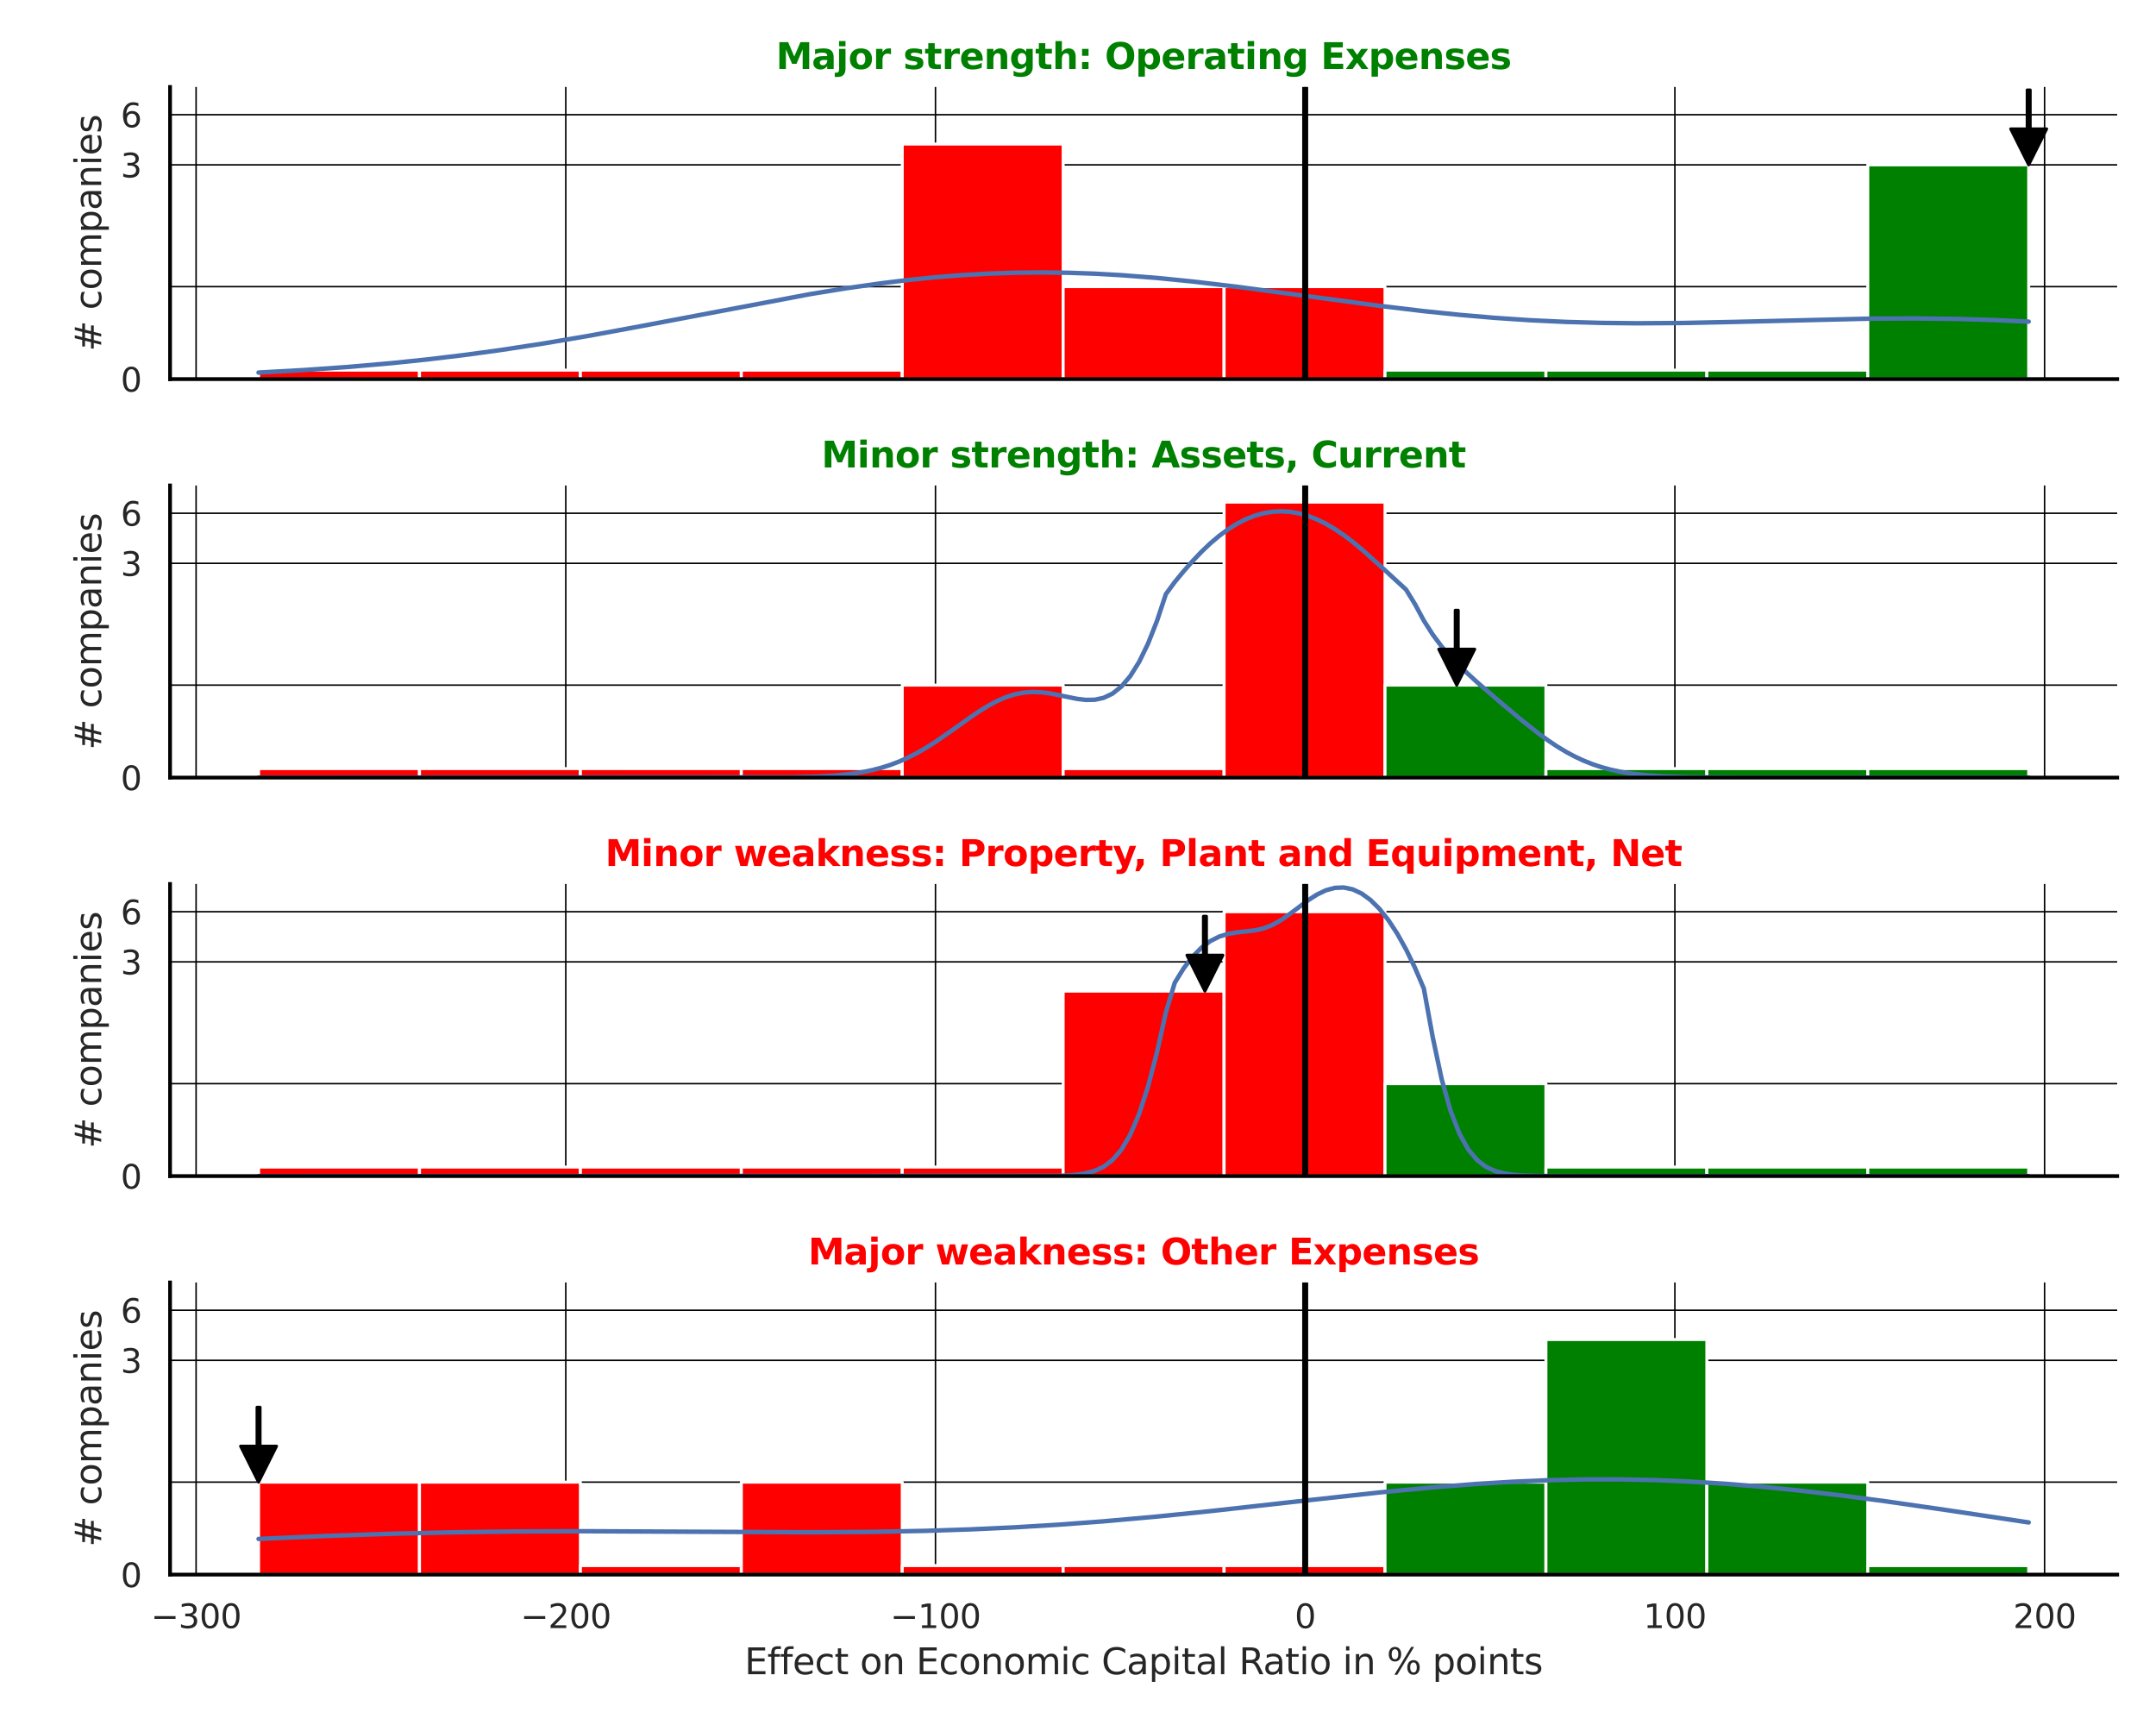 <?xml version="1.0" encoding="utf-8" standalone="no"?>
<!DOCTYPE svg PUBLIC "-//W3C//DTD SVG 1.1//EN"
  "http://www.w3.org/Graphics/SVG/1.1/DTD/svg11.dtd">
<svg xmlns:xlink="http://www.w3.org/1999/xlink" width="720pt" height="576pt" viewBox="0 0 720 576" xmlns="http://www.w3.org/2000/svg" version="1.1">
 <defs>
  <style type="text/css">*{stroke-linejoin: round; stroke-linecap: butt}</style>
 </defs>
 <g id="figure_1">
  <g id="patch_1">
   <path d="M 0 576 
L 720 576 
L 720 0 
L 0 0 
z
" style="fill: #ffffff"/>
  </g>
  <g id="axes_1">
   <g id="patch_2">
    <path d="M 56.79 126.585 
L 707.04 126.585 
L 707.04 29.04 
L 56.79 29.04 
z
" style="fill: #ffffff"/>
   </g>
   <g id="matplotlib.axis_1">
    <g id="xtick_1">
     <g id="line2d_1">
      <path d="M 65.483 126.585 
L 65.483 29.04 
" clip-path="url(#p108c881b84)" style="fill: none; stroke: #000000; stroke-width: 0.5; stroke-linecap: round"/>
     </g>
    </g>
    <g id="xtick_2">
     <g id="line2d_2">
      <path d="M 188.945 126.585 
L 188.945 29.04 
" clip-path="url(#p108c881b84)" style="fill: none; stroke: #000000; stroke-width: 0.5; stroke-linecap: round"/>
     </g>
    </g>
    <g id="xtick_3">
     <g id="line2d_3">
      <path d="M 312.406 126.585 
L 312.406 29.04 
" clip-path="url(#p108c881b84)" style="fill: none; stroke: #000000; stroke-width: 0.5; stroke-linecap: round"/>
     </g>
    </g>
    <g id="xtick_4">
     <g id="line2d_4">
      <path d="M 435.868 126.585 
L 435.868 29.04 
" clip-path="url(#p108c881b84)" style="fill: none; stroke: #000000; stroke-width: 0.5; stroke-linecap: round"/>
     </g>
    </g>
    <g id="xtick_5">
     <g id="line2d_5">
      <path d="M 559.329 126.585 
L 559.329 29.04 
" clip-path="url(#p108c881b84)" style="fill: none; stroke: #000000; stroke-width: 0.5; stroke-linecap: round"/>
     </g>
    </g>
    <g id="xtick_6">
     <g id="line2d_6">
      <path d="M 682.791 126.585 
L 682.791 29.04 
" clip-path="url(#p108c881b84)" style="fill: none; stroke: #000000; stroke-width: 0.5; stroke-linecap: round"/>
     </g>
    </g>
   </g>
   <g id="matplotlib.axis_2">
    <g id="ytick_1">
     <g id="line2d_7">
      <path d="M 56.79 126.585 
L 707.04 126.585 
" clip-path="url(#p108c881b84)" style="fill: none; stroke: #000000; stroke-width: 0.5; stroke-linecap: round"/>
     </g>
     <g id="text_1">
      <!-- 0 -->
      <g style="fill: #262626" transform="translate(40.291 130.764) scale(0.11 -0.11)">
       <defs>
        <path id="DejaVuSans-30" d="M 2034 4250 
Q 1547 4250 1301 3770 
Q 1056 3291 1056 2328 
Q 1056 1369 1301 889 
Q 1547 409 2034 409 
Q 2525 409 2770 889 
Q 3016 1369 3016 2328 
Q 3016 3291 2770 3770 
Q 2525 4250 2034 4250 
z
M 2034 4750 
Q 2819 4750 3233 4129 
Q 3647 3509 3647 2328 
Q 3647 1150 3233 529 
Q 2819 -91 2034 -91 
Q 1250 -91 836 529 
Q 422 1150 422 2328 
Q 422 3509 836 4129 
Q 1250 4750 2034 4750 
z
" transform="scale(0.016)"/>
       </defs>
       <use xlink:href="#DejaVuSans-30"/>
      </g>
     </g>
    </g>
    <g id="ytick_2">
     <g id="line2d_8">
      <path d="M 56.79 55.041 
L 707.04 55.041 
" clip-path="url(#p108c881b84)" style="fill: none; stroke: #000000; stroke-width: 0.5; stroke-linecap: round"/>
     </g>
     <g id="text_2">
      <!-- 3 -->
      <g style="fill: #262626" transform="translate(40.291 59.22) scale(0.11 -0.11)">
       <defs>
        <path id="DejaVuSans-33" d="M 2597 2516 
Q 3050 2419 3304 2112 
Q 3559 1806 3559 1356 
Q 3559 666 3084 287 
Q 2609 -91 1734 -91 
Q 1441 -91 1130 -33 
Q 819 25 488 141 
L 488 750 
Q 750 597 1062 519 
Q 1375 441 1716 441 
Q 2309 441 2620 675 
Q 2931 909 2931 1356 
Q 2931 1769 2642 2001 
Q 2353 2234 1838 2234 
L 1294 2234 
L 1294 2753 
L 1863 2753 
Q 2328 2753 2575 2939 
Q 2822 3125 2822 3475 
Q 2822 3834 2567 4026 
Q 2313 4219 1838 4219 
Q 1578 4219 1281 4162 
Q 984 4106 628 3988 
L 628 4550 
Q 988 4650 1302 4700 
Q 1616 4750 1894 4750 
Q 2613 4750 3031 4423 
Q 3450 4097 3450 3541 
Q 3450 3153 3228 2886 
Q 3006 2619 2597 2516 
z
" transform="scale(0.016)"/>
       </defs>
       <use xlink:href="#DejaVuSans-33"/>
      </g>
     </g>
    </g>
    <g id="ytick_3">
     <g id="line2d_9">
      <path d="M 56.79 38.31 
L 707.04 38.31 
" clip-path="url(#p108c881b84)" style="fill: none; stroke: #000000; stroke-width: 0.5; stroke-linecap: round"/>
     </g>
     <g id="text_3">
      <!-- 6 -->
      <g style="fill: #262626" transform="translate(40.291 42.489) scale(0.11 -0.11)">
       <defs>
        <path id="DejaVuSans-36" d="M 2113 2584 
Q 1688 2584 1439 2293 
Q 1191 2003 1191 1497 
Q 1191 994 1439 701 
Q 1688 409 2113 409 
Q 2538 409 2786 701 
Q 3034 994 3034 1497 
Q 3034 2003 2786 2293 
Q 2538 2584 2113 2584 
z
M 3366 4563 
L 3366 3988 
Q 3128 4100 2886 4159 
Q 2644 4219 2406 4219 
Q 1781 4219 1451 3797 
Q 1122 3375 1075 2522 
Q 1259 2794 1537 2939 
Q 1816 3084 2150 3084 
Q 2853 3084 3261 2657 
Q 3669 2231 3669 1497 
Q 3669 778 3244 343 
Q 2819 -91 2113 -91 
Q 1303 -91 875 529 
Q 447 1150 447 2328 
Q 447 3434 972 4092 
Q 1497 4750 2381 4750 
Q 2619 4750 2861 4703 
Q 3103 4656 3366 4563 
z
" transform="scale(0.016)"/>
       </defs>
       <use xlink:href="#DejaVuSans-36"/>
      </g>
     </g>
    </g>
    <g id="ytick_4">
     <g id="line2d_10">
      <path d="M 56.79 95.707 
L 707.04 95.707 
" clip-path="url(#p108c881b84)" style="fill: none; stroke: #000000; stroke-width: 0.5; stroke-linecap: round"/>
     </g>
    </g>
    <g id="text_4">
     <!-- # companies -->
     <g style="fill: #262626" transform="translate(33.796 117.335) rotate(-90) scale(0.12 -0.12)">
      <defs>
       <path id="DejaVuSans-23" d="M 3272 2816 
L 2363 2816 
L 2100 1772 
L 3016 1772 
L 3272 2816 
z
M 2803 4594 
L 2478 3297 
L 3391 3297 
L 3719 4594 
L 4219 4594 
L 3897 3297 
L 4872 3297 
L 4872 2816 
L 3775 2816 
L 3519 1772 
L 4513 1772 
L 4513 1294 
L 3397 1294 
L 3072 0 
L 2572 0 
L 2894 1294 
L 1978 1294 
L 1656 0 
L 1153 0 
L 1478 1294 
L 494 1294 
L 494 1772 
L 1594 1772 
L 1856 2816 
L 850 2816 
L 850 3297 
L 1978 3297 
L 2297 4594 
L 2803 4594 
z
" transform="scale(0.016)"/>
       <path id="DejaVuSans-20" transform="scale(0.016)"/>
       <path id="DejaVuSans-63" d="M 3122 3366 
L 3122 2828 
Q 2878 2963 2633 3030 
Q 2388 3097 2138 3097 
Q 1578 3097 1268 2742 
Q 959 2388 959 1747 
Q 959 1106 1268 751 
Q 1578 397 2138 397 
Q 2388 397 2633 464 
Q 2878 531 3122 666 
L 3122 134 
Q 2881 22 2623 -34 
Q 2366 -91 2075 -91 
Q 1284 -91 818 406 
Q 353 903 353 1747 
Q 353 2603 823 3093 
Q 1294 3584 2113 3584 
Q 2378 3584 2631 3529 
Q 2884 3475 3122 3366 
z
" transform="scale(0.016)"/>
       <path id="DejaVuSans-6f" d="M 1959 3097 
Q 1497 3097 1228 2736 
Q 959 2375 959 1747 
Q 959 1119 1226 758 
Q 1494 397 1959 397 
Q 2419 397 2687 759 
Q 2956 1122 2956 1747 
Q 2956 2369 2687 2733 
Q 2419 3097 1959 3097 
z
M 1959 3584 
Q 2709 3584 3137 3096 
Q 3566 2609 3566 1747 
Q 3566 888 3137 398 
Q 2709 -91 1959 -91 
Q 1206 -91 779 398 
Q 353 888 353 1747 
Q 353 2609 779 3096 
Q 1206 3584 1959 3584 
z
" transform="scale(0.016)"/>
       <path id="DejaVuSans-6d" d="M 3328 2828 
Q 3544 3216 3844 3400 
Q 4144 3584 4550 3584 
Q 5097 3584 5394 3201 
Q 5691 2819 5691 2113 
L 5691 0 
L 5113 0 
L 5113 2094 
Q 5113 2597 4934 2840 
Q 4756 3084 4391 3084 
Q 3944 3084 3684 2787 
Q 3425 2491 3425 1978 
L 3425 0 
L 2847 0 
L 2847 2094 
Q 2847 2600 2669 2842 
Q 2491 3084 2119 3084 
Q 1678 3084 1418 2786 
Q 1159 2488 1159 1978 
L 1159 0 
L 581 0 
L 581 3500 
L 1159 3500 
L 1159 2956 
Q 1356 3278 1631 3431 
Q 1906 3584 2284 3584 
Q 2666 3584 2933 3390 
Q 3200 3197 3328 2828 
z
" transform="scale(0.016)"/>
       <path id="DejaVuSans-70" d="M 1159 525 
L 1159 -1331 
L 581 -1331 
L 581 3500 
L 1159 3500 
L 1159 2969 
Q 1341 3281 1617 3432 
Q 1894 3584 2278 3584 
Q 2916 3584 3314 3078 
Q 3713 2572 3713 1747 
Q 3713 922 3314 415 
Q 2916 -91 2278 -91 
Q 1894 -91 1617 61 
Q 1341 213 1159 525 
z
M 3116 1747 
Q 3116 2381 2855 2742 
Q 2594 3103 2138 3103 
Q 1681 3103 1420 2742 
Q 1159 2381 1159 1747 
Q 1159 1113 1420 752 
Q 1681 391 2138 391 
Q 2594 391 2855 752 
Q 3116 1113 3116 1747 
z
" transform="scale(0.016)"/>
       <path id="DejaVuSans-61" d="M 2194 1759 
Q 1497 1759 1228 1600 
Q 959 1441 959 1056 
Q 959 750 1161 570 
Q 1363 391 1709 391 
Q 2188 391 2477 730 
Q 2766 1069 2766 1631 
L 2766 1759 
L 2194 1759 
z
M 3341 1997 
L 3341 0 
L 2766 0 
L 2766 531 
Q 2569 213 2275 61 
Q 1981 -91 1556 -91 
Q 1019 -91 701 211 
Q 384 513 384 1019 
Q 384 1609 779 1909 
Q 1175 2209 1959 2209 
L 2766 2209 
L 2766 2266 
Q 2766 2663 2505 2880 
Q 2244 3097 1772 3097 
Q 1472 3097 1187 3025 
Q 903 2953 641 2809 
L 641 3341 
Q 956 3463 1253 3523 
Q 1550 3584 1831 3584 
Q 2591 3584 2966 3190 
Q 3341 2797 3341 1997 
z
" transform="scale(0.016)"/>
       <path id="DejaVuSans-6e" d="M 3513 2113 
L 3513 0 
L 2938 0 
L 2938 2094 
Q 2938 2591 2744 2837 
Q 2550 3084 2163 3084 
Q 1697 3084 1428 2787 
Q 1159 2491 1159 1978 
L 1159 0 
L 581 0 
L 581 3500 
L 1159 3500 
L 1159 2956 
Q 1366 3272 1645 3428 
Q 1925 3584 2291 3584 
Q 2894 3584 3203 3211 
Q 3513 2838 3513 2113 
z
" transform="scale(0.016)"/>
       <path id="DejaVuSans-69" d="M 603 3500 
L 1178 3500 
L 1178 0 
L 603 0 
L 603 3500 
z
M 603 4863 
L 1178 4863 
L 1178 4134 
L 603 4134 
L 603 4863 
z
" transform="scale(0.016)"/>
       <path id="DejaVuSans-65" d="M 3597 1894 
L 3597 1613 
L 953 1613 
Q 991 1019 1311 708 
Q 1631 397 2203 397 
Q 2534 397 2845 478 
Q 3156 559 3463 722 
L 3463 178 
Q 3153 47 2828 -22 
Q 2503 -91 2169 -91 
Q 1331 -91 842 396 
Q 353 884 353 1716 
Q 353 2575 817 3079 
Q 1281 3584 2069 3584 
Q 2775 3584 3186 3129 
Q 3597 2675 3597 1894 
z
M 3022 2063 
Q 3016 2534 2758 2815 
Q 2500 3097 2075 3097 
Q 1594 3097 1305 2825 
Q 1016 2553 972 2059 
L 3022 2063 
z
" transform="scale(0.016)"/>
       <path id="DejaVuSans-73" d="M 2834 3397 
L 2834 2853 
Q 2591 2978 2328 3040 
Q 2066 3103 1784 3103 
Q 1356 3103 1142 2972 
Q 928 2841 928 2578 
Q 928 2378 1081 2264 
Q 1234 2150 1697 2047 
L 1894 2003 
Q 2506 1872 2764 1633 
Q 3022 1394 3022 966 
Q 3022 478 2636 193 
Q 2250 -91 1575 -91 
Q 1294 -91 989 -36 
Q 684 19 347 128 
L 347 722 
Q 666 556 975 473 
Q 1284 391 1588 391 
Q 1994 391 2212 530 
Q 2431 669 2431 922 
Q 2431 1156 2273 1281 
Q 2116 1406 1581 1522 
L 1381 1569 
Q 847 1681 609 1914 
Q 372 2147 372 2553 
Q 372 3047 722 3315 
Q 1072 3584 1716 3584 
Q 2034 3584 2315 3537 
Q 2597 3491 2834 3397 
z
" transform="scale(0.016)"/>
      </defs>
      <use xlink:href="#DejaVuSans-23"/>
      <use xlink:href="#DejaVuSans-20" x="83.789"/>
      <use xlink:href="#DejaVuSans-63" x="115.576"/>
      <use xlink:href="#DejaVuSans-6f" x="170.557"/>
      <use xlink:href="#DejaVuSans-6d" x="231.738"/>
      <use xlink:href="#DejaVuSans-70" x="329.15"/>
      <use xlink:href="#DejaVuSans-61" x="392.627"/>
      <use xlink:href="#DejaVuSans-6e" x="453.906"/>
      <use xlink:href="#DejaVuSans-69" x="517.285"/>
      <use xlink:href="#DejaVuSans-65" x="545.068"/>
      <use xlink:href="#DejaVuSans-73" x="606.592"/>
     </g>
    </g>
   </g>
   <g id="patch_3">
    <path d="M 86.347 126.585 
L 140.086 126.585 
L 140.086 123.581 
L 86.347 123.581 
z
" clip-path="url(#p108c881b84)" style="fill: #ff0000; stroke: #ffffff; stroke-linejoin: miter"/>
   </g>
   <g id="patch_4">
    <path d="M 140.086 126.585 
L 193.826 126.585 
L 193.826 123.581 
L 140.086 123.581 
z
" clip-path="url(#p108c881b84)" style="fill: #ff0000; stroke: #ffffff; stroke-linejoin: miter"/>
   </g>
   <g id="patch_5">
    <path d="M 193.826 126.585 
L 247.566 126.585 
L 247.566 123.581 
L 193.826 123.581 
z
" clip-path="url(#p108c881b84)" style="fill: #ff0000; stroke: #ffffff; stroke-linejoin: miter"/>
   </g>
   <g id="patch_6">
    <path d="M 247.566 126.585 
L 301.305 126.585 
L 301.305 123.581 
L 247.566 123.581 
z
" clip-path="url(#p108c881b84)" style="fill: #ff0000; stroke: #ffffff; stroke-linejoin: miter"/>
   </g>
   <g id="patch_7">
    <path d="M 301.305 126.585 
L 355.045 126.585 
L 355.045 48.097 
L 301.305 48.097 
z
" clip-path="url(#p108c881b84)" style="fill: #ff0000; stroke: #ffffff; stroke-linejoin: miter"/>
   </g>
   <g id="patch_8">
    <path d="M 355.045 126.585 
L 408.785 126.585 
L 408.785 95.707 
L 355.045 95.707 
z
" clip-path="url(#p108c881b84)" style="fill: #ff0000; stroke: #ffffff; stroke-linejoin: miter"/>
   </g>
   <g id="patch_9">
    <path d="M 408.785 126.585 
L 462.525 126.585 
L 462.525 95.707 
L 408.785 95.707 
z
" clip-path="url(#p108c881b84)" style="fill: #ff0000; stroke: #ffffff; stroke-linejoin: miter"/>
   </g>
   <g id="patch_10">
    <path d="M 462.525 126.585 
L 516.264 126.585 
L 516.264 123.581 
L 462.525 123.581 
z
" clip-path="url(#p108c881b84)" style="fill: #008000; stroke: #ffffff; stroke-linejoin: miter"/>
   </g>
   <g id="patch_11">
    <path d="M 516.264 126.585 
L 570.004 126.585 
L 570.004 123.581 
L 516.264 123.581 
z
" clip-path="url(#p108c881b84)" style="fill: #008000; stroke: #ffffff; stroke-linejoin: miter"/>
   </g>
   <g id="patch_12">
    <path d="M 570.004 126.585 
L 623.744 126.585 
L 623.744 123.581 
L 570.004 123.581 
z
" clip-path="url(#p108c881b84)" style="fill: #008000; stroke: #ffffff; stroke-linejoin: miter"/>
   </g>
   <g id="patch_13">
    <path d="M 623.744 126.585 
L 677.483 126.585 
L 677.483 55.041 
L 623.744 55.041 
z
" clip-path="url(#p108c881b84)" style="fill: #008000; stroke: #ffffff; stroke-linejoin: miter"/>
   </g>
   <g id="line2d_11">
    <path d="M 86.347 124.402 
L 101.199 123.584 
L 116.052 122.542 
L 130.905 121.245 
L 142.787 120.007 
L 154.669 118.585 
L 166.551 116.975 
L 181.404 114.71 
L 196.257 112.192 
L 214.08 108.906 
L 270.52 98.213 
L 282.402 96.283 
L 294.284 94.59 
L 303.196 93.505 
L 312.107 92.598 
L 321.019 91.883 
L 329.931 91.37 
L 338.842 91.064 
L 347.754 90.967 
L 356.665 91.077 
L 365.577 91.386 
L 374.489 91.882 
L 386.371 92.808 
L 398.253 93.994 
L 413.106 95.757 
L 433.899 98.531 
L 460.634 102.117 
L 475.487 103.892 
L 487.369 105.12 
L 499.251 106.141 
L 511.133 106.934 
L 523.015 107.494 
L 534.898 107.825 
L 546.78 107.948 
L 561.632 107.854 
L 579.456 107.486 
L 624.014 106.409 
L 638.866 106.325 
L 653.719 106.498 
L 665.601 106.848 
L 677.483 107.394 
L 677.483 107.394 
" clip-path="url(#p108c881b84)" style="fill: none; stroke: #4c72b0; stroke-width: 1.5; stroke-linecap: round"/>
   </g>
   <g id="line2d_12">
    <path d="M 435.868 126.585 
L 435.868 29.04 
" clip-path="url(#p108c881b84)" style="fill: none; stroke: #000000; stroke-width: 2; stroke-linecap: round"/>
   </g>
   <g id="patch_14">
    <path d="M 56.79 126.585 
L 56.79 29.04 
" style="fill: none; stroke: #000000; stroke-width: 1.25; stroke-linejoin: miter; stroke-linecap: square"/>
   </g>
   <g id="patch_15">
    <path d="M 56.79 126.585 
L 707.04 126.585 
" style="fill: none; stroke: #000000; stroke-width: 1.25; stroke-linejoin: miter; stroke-linecap: square"/>
   </g>
   <g id="patch_16">
    <path d="M 677.983 30.041 
Q 677.983 36.54 677.983 43.039 
L 683.483 43.039 
Q 680.483 49.04 677.483 55.041 
Q 674.483 49.04 671.483 43.039 
L 676.983 43.039 
Q 676.983 36.54 676.983 30.041 
L 677.983 30.041 
z
" style="stroke: #000000; stroke-linecap: round"/>
   </g>
   <g id="text_5">
    <!-- Major strength: Operating Expenses -->
    <g style="fill: #008000" transform="translate(259.14 23.04) scale(0.12 -0.12)">
     <defs>
      <path id="DejaVuSans-Bold-4d" d="M 588 4666 
L 2119 4666 
L 3181 2169 
L 4250 4666 
L 5778 4666 
L 5778 0 
L 4641 0 
L 4641 3413 
L 3566 897 
L 2803 897 
L 1728 3413 
L 1728 0 
L 588 0 
L 588 4666 
z
" transform="scale(0.016)"/>
      <path id="DejaVuSans-Bold-61" d="M 2106 1575 
Q 1756 1575 1579 1456 
Q 1403 1338 1403 1106 
Q 1403 894 1545 773 
Q 1688 653 1941 653 
Q 2256 653 2472 879 
Q 2688 1106 2688 1447 
L 2688 1575 
L 2106 1575 
z
M 3816 1997 
L 3816 0 
L 2688 0 
L 2688 519 
Q 2463 200 2181 54 
Q 1900 -91 1497 -91 
Q 953 -91 614 226 
Q 275 544 275 1050 
Q 275 1666 698 1953 
Q 1122 2241 2028 2241 
L 2688 2241 
L 2688 2328 
Q 2688 2594 2478 2717 
Q 2269 2841 1825 2841 
Q 1466 2841 1156 2769 
Q 847 2697 581 2553 
L 581 3406 
Q 941 3494 1303 3539 
Q 1666 3584 2028 3584 
Q 2975 3584 3395 3211 
Q 3816 2838 3816 1997 
z
" transform="scale(0.016)"/>
      <path id="DejaVuSans-Bold-6a" d="M 538 3500 
L 1656 3500 
L 1656 63 
Q 1656 -641 1318 -1011 
Q 981 -1381 341 -1381 
L -213 -1381 
L -213 -647 
L -19 -647 
Q 300 -647 419 -503 
Q 538 -359 538 63 
L 538 3500 
z
M 538 4863 
L 1656 4863 
L 1656 3950 
L 538 3950 
L 538 4863 
z
" transform="scale(0.016)"/>
      <path id="DejaVuSans-Bold-6f" d="M 2203 2784 
Q 1831 2784 1636 2517 
Q 1441 2250 1441 1747 
Q 1441 1244 1636 976 
Q 1831 709 2203 709 
Q 2569 709 2762 976 
Q 2956 1244 2956 1747 
Q 2956 2250 2762 2517 
Q 2569 2784 2203 2784 
z
M 2203 3584 
Q 3106 3584 3614 3096 
Q 4122 2609 4122 1747 
Q 4122 884 3614 396 
Q 3106 -91 2203 -91 
Q 1297 -91 786 396 
Q 275 884 275 1747 
Q 275 2609 786 3096 
Q 1297 3584 2203 3584 
z
" transform="scale(0.016)"/>
      <path id="DejaVuSans-Bold-72" d="M 3138 2547 
Q 2991 2616 2845 2648 
Q 2700 2681 2553 2681 
Q 2122 2681 1889 2404 
Q 1656 2128 1656 1613 
L 1656 0 
L 538 0 
L 538 3500 
L 1656 3500 
L 1656 2925 
Q 1872 3269 2151 3426 
Q 2431 3584 2822 3584 
Q 2878 3584 2943 3579 
Q 3009 3575 3134 3559 
L 3138 2547 
z
" transform="scale(0.016)"/>
      <path id="DejaVuSans-Bold-20" transform="scale(0.016)"/>
      <path id="DejaVuSans-Bold-73" d="M 3272 3391 
L 3272 2541 
Q 2913 2691 2578 2766 
Q 2244 2841 1947 2841 
Q 1628 2841 1473 2761 
Q 1319 2681 1319 2516 
Q 1319 2381 1436 2309 
Q 1553 2238 1856 2203 
L 2053 2175 
Q 2913 2066 3209 1816 
Q 3506 1566 3506 1031 
Q 3506 472 3093 190 
Q 2681 -91 1863 -91 
Q 1516 -91 1145 -36 
Q 775 19 384 128 
L 384 978 
Q 719 816 1070 734 
Q 1422 653 1784 653 
Q 2113 653 2278 743 
Q 2444 834 2444 1013 
Q 2444 1163 2330 1236 
Q 2216 1309 1875 1350 
L 1678 1375 
Q 931 1469 631 1722 
Q 331 1975 331 2491 
Q 331 3047 712 3315 
Q 1094 3584 1881 3584 
Q 2191 3584 2531 3537 
Q 2872 3491 3272 3391 
z
" transform="scale(0.016)"/>
      <path id="DejaVuSans-Bold-74" d="M 1759 4494 
L 1759 3500 
L 2913 3500 
L 2913 2700 
L 1759 2700 
L 1759 1216 
Q 1759 972 1856 886 
Q 1953 800 2241 800 
L 2816 800 
L 2816 0 
L 1856 0 
Q 1194 0 917 276 
Q 641 553 641 1216 
L 641 2700 
L 84 2700 
L 84 3500 
L 641 3500 
L 641 4494 
L 1759 4494 
z
" transform="scale(0.016)"/>
      <path id="DejaVuSans-Bold-65" d="M 4031 1759 
L 4031 1441 
L 1416 1441 
Q 1456 1047 1700 850 
Q 1944 653 2381 653 
Q 2734 653 3104 758 
Q 3475 863 3866 1075 
L 3866 213 
Q 3469 63 3072 -14 
Q 2675 -91 2278 -91 
Q 1328 -91 801 392 
Q 275 875 275 1747 
Q 275 2603 792 3093 
Q 1309 3584 2216 3584 
Q 3041 3584 3536 3087 
Q 4031 2591 4031 1759 
z
M 2881 2131 
Q 2881 2450 2695 2645 
Q 2509 2841 2209 2841 
Q 1884 2841 1681 2658 
Q 1478 2475 1428 2131 
L 2881 2131 
z
" transform="scale(0.016)"/>
      <path id="DejaVuSans-Bold-6e" d="M 4056 2131 
L 4056 0 
L 2931 0 
L 2931 347 
L 2931 1631 
Q 2931 2084 2911 2256 
Q 2891 2428 2841 2509 
Q 2775 2619 2662 2680 
Q 2550 2741 2406 2741 
Q 2056 2741 1856 2470 
Q 1656 2200 1656 1722 
L 1656 0 
L 538 0 
L 538 3500 
L 1656 3500 
L 1656 2988 
Q 1909 3294 2193 3439 
Q 2478 3584 2822 3584 
Q 3428 3584 3742 3212 
Q 4056 2841 4056 2131 
z
" transform="scale(0.016)"/>
      <path id="DejaVuSans-Bold-67" d="M 2919 594 
Q 2688 288 2409 144 
Q 2131 0 1766 0 
Q 1125 0 706 504 
Q 288 1009 288 1791 
Q 288 2575 706 3076 
Q 1125 3578 1766 3578 
Q 2131 3578 2409 3434 
Q 2688 3291 2919 2981 
L 2919 3500 
L 4044 3500 
L 4044 353 
Q 4044 -491 3511 -936 
Q 2978 -1381 1966 -1381 
Q 1638 -1381 1331 -1331 
Q 1025 -1281 716 -1178 
L 716 -306 
Q 1009 -475 1290 -558 
Q 1572 -641 1856 -641 
Q 2406 -641 2662 -400 
Q 2919 -159 2919 353 
L 2919 594 
z
M 2181 2772 
Q 1834 2772 1640 2515 
Q 1447 2259 1447 1791 
Q 1447 1309 1634 1061 
Q 1822 813 2181 813 
Q 2531 813 2725 1069 
Q 2919 1325 2919 1791 
Q 2919 2259 2725 2515 
Q 2531 2772 2181 2772 
z
" transform="scale(0.016)"/>
      <path id="DejaVuSans-Bold-68" d="M 4056 2131 
L 4056 0 
L 2931 0 
L 2931 347 
L 2931 1625 
Q 2931 2084 2911 2256 
Q 2891 2428 2841 2509 
Q 2775 2619 2662 2680 
Q 2550 2741 2406 2741 
Q 2056 2741 1856 2470 
Q 1656 2200 1656 1722 
L 1656 0 
L 538 0 
L 538 4863 
L 1656 4863 
L 1656 2988 
Q 1909 3294 2193 3439 
Q 2478 3584 2822 3584 
Q 3428 3584 3742 3212 
Q 4056 2841 4056 2131 
z
" transform="scale(0.016)"/>
      <path id="DejaVuSans-Bold-3a" d="M 716 3500 
L 1844 3500 
L 1844 2291 
L 716 2291 
L 716 3500 
z
M 716 1209 
L 1844 1209 
L 1844 0 
L 716 0 
L 716 1209 
z
" transform="scale(0.016)"/>
      <path id="DejaVuSans-Bold-4f" d="M 2719 3878 
Q 2169 3878 1866 3472 
Q 1563 3066 1563 2328 
Q 1563 1594 1866 1187 
Q 2169 781 2719 781 
Q 3272 781 3575 1187 
Q 3878 1594 3878 2328 
Q 3878 3066 3575 3472 
Q 3272 3878 2719 3878 
z
M 2719 4750 
Q 3844 4750 4481 4106 
Q 5119 3463 5119 2328 
Q 5119 1197 4481 553 
Q 3844 -91 2719 -91 
Q 1597 -91 958 553 
Q 319 1197 319 2328 
Q 319 3463 958 4106 
Q 1597 4750 2719 4750 
z
" transform="scale(0.016)"/>
      <path id="DejaVuSans-Bold-70" d="M 1656 506 
L 1656 -1331 
L 538 -1331 
L 538 3500 
L 1656 3500 
L 1656 2988 
Q 1888 3294 2169 3439 
Q 2450 3584 2816 3584 
Q 3463 3584 3878 3070 
Q 4294 2556 4294 1747 
Q 4294 938 3878 423 
Q 3463 -91 2816 -91 
Q 2450 -91 2169 54 
Q 1888 200 1656 506 
z
M 2400 2772 
Q 2041 2772 1848 2508 
Q 1656 2244 1656 1747 
Q 1656 1250 1848 986 
Q 2041 722 2400 722 
Q 2759 722 2948 984 
Q 3138 1247 3138 1747 
Q 3138 2247 2948 2509 
Q 2759 2772 2400 2772 
z
" transform="scale(0.016)"/>
      <path id="DejaVuSans-Bold-69" d="M 538 3500 
L 1656 3500 
L 1656 0 
L 538 0 
L 538 3500 
z
M 538 4863 
L 1656 4863 
L 1656 3950 
L 538 3950 
L 538 4863 
z
" transform="scale(0.016)"/>
      <path id="DejaVuSans-Bold-45" d="M 588 4666 
L 3834 4666 
L 3834 3756 
L 1791 3756 
L 1791 2888 
L 3713 2888 
L 3713 1978 
L 1791 1978 
L 1791 909 
L 3903 909 
L 3903 0 
L 588 0 
L 588 4666 
z
" transform="scale(0.016)"/>
      <path id="DejaVuSans-Bold-78" d="M 1422 1791 
L 159 3500 
L 1344 3500 
L 2059 2463 
L 2784 3500 
L 3969 3500 
L 2706 1797 
L 4031 0 
L 2847 0 
L 2059 1106 
L 1281 0 
L 97 0 
L 1422 1791 
z
" transform="scale(0.016)"/>
     </defs>
     <use xlink:href="#DejaVuSans-Bold-4d"/>
     <use xlink:href="#DejaVuSans-Bold-61" x="99.512"/>
     <use xlink:href="#DejaVuSans-Bold-6a" x="166.992"/>
     <use xlink:href="#DejaVuSans-Bold-6f" x="201.27"/>
     <use xlink:href="#DejaVuSans-Bold-72" x="269.971"/>
     <use xlink:href="#DejaVuSans-Bold-20" x="319.287"/>
     <use xlink:href="#DejaVuSans-Bold-73" x="354.102"/>
     <use xlink:href="#DejaVuSans-Bold-74" x="413.623"/>
     <use xlink:href="#DejaVuSans-Bold-72" x="461.426"/>
     <use xlink:href="#DejaVuSans-Bold-65" x="510.742"/>
     <use xlink:href="#DejaVuSans-Bold-6e" x="578.564"/>
     <use xlink:href="#DejaVuSans-Bold-67" x="649.756"/>
     <use xlink:href="#DejaVuSans-Bold-74" x="721.338"/>
     <use xlink:href="#DejaVuSans-Bold-68" x="769.141"/>
     <use xlink:href="#DejaVuSans-Bold-3a" x="840.332"/>
     <use xlink:href="#DejaVuSans-Bold-20" x="880.322"/>
     <use xlink:href="#DejaVuSans-Bold-4f" x="915.137"/>
     <use xlink:href="#DejaVuSans-Bold-70" x="1000.146"/>
     <use xlink:href="#DejaVuSans-Bold-65" x="1071.729"/>
     <use xlink:href="#DejaVuSans-Bold-72" x="1139.551"/>
     <use xlink:href="#DejaVuSans-Bold-61" x="1188.867"/>
     <use xlink:href="#DejaVuSans-Bold-74" x="1256.348"/>
     <use xlink:href="#DejaVuSans-Bold-69" x="1304.15"/>
     <use xlink:href="#DejaVuSans-Bold-6e" x="1338.428"/>
     <use xlink:href="#DejaVuSans-Bold-67" x="1409.619"/>
     <use xlink:href="#DejaVuSans-Bold-20" x="1481.201"/>
     <use xlink:href="#DejaVuSans-Bold-45" x="1516.016"/>
     <use xlink:href="#DejaVuSans-Bold-78" x="1584.326"/>
     <use xlink:href="#DejaVuSans-Bold-70" x="1648.828"/>
     <use xlink:href="#DejaVuSans-Bold-65" x="1720.41"/>
     <use xlink:href="#DejaVuSans-Bold-6e" x="1788.232"/>
     <use xlink:href="#DejaVuSans-Bold-73" x="1859.424"/>
     <use xlink:href="#DejaVuSans-Bold-65" x="1918.945"/>
     <use xlink:href="#DejaVuSans-Bold-73" x="1986.768"/>
    </g>
   </g>
  </g>
  <g id="axes_2">
   <g id="patch_17">
    <path d="M 56.79 259.65 
L 707.04 259.65 
L 707.04 162.105 
L 56.79 162.105 
z
" style="fill: #ffffff"/>
   </g>
   <g id="matplotlib.axis_3">
    <g id="xtick_7">
     <g id="line2d_13">
      <path d="M 65.483 259.65 
L 65.483 162.105 
" clip-path="url(#pd6dfec9c19)" style="fill: none; stroke: #000000; stroke-width: 0.5; stroke-linecap: round"/>
     </g>
    </g>
    <g id="xtick_8">
     <g id="line2d_14">
      <path d="M 188.945 259.65 
L 188.945 162.105 
" clip-path="url(#pd6dfec9c19)" style="fill: none; stroke: #000000; stroke-width: 0.5; stroke-linecap: round"/>
     </g>
    </g>
    <g id="xtick_9">
     <g id="line2d_15">
      <path d="M 312.406 259.65 
L 312.406 162.105 
" clip-path="url(#pd6dfec9c19)" style="fill: none; stroke: #000000; stroke-width: 0.5; stroke-linecap: round"/>
     </g>
    </g>
    <g id="xtick_10">
     <g id="line2d_16">
      <path d="M 435.868 259.65 
L 435.868 162.105 
" clip-path="url(#pd6dfec9c19)" style="fill: none; stroke: #000000; stroke-width: 0.5; stroke-linecap: round"/>
     </g>
    </g>
    <g id="xtick_11">
     <g id="line2d_17">
      <path d="M 559.329 259.65 
L 559.329 162.105 
" clip-path="url(#pd6dfec9c19)" style="fill: none; stroke: #000000; stroke-width: 0.5; stroke-linecap: round"/>
     </g>
    </g>
    <g id="xtick_12">
     <g id="line2d_18">
      <path d="M 682.791 259.65 
L 682.791 162.105 
" clip-path="url(#pd6dfec9c19)" style="fill: none; stroke: #000000; stroke-width: 0.5; stroke-linecap: round"/>
     </g>
    </g>
   </g>
   <g id="matplotlib.axis_4">
    <g id="ytick_5">
     <g id="line2d_19">
      <path d="M 56.79 259.65 
L 707.04 259.65 
" clip-path="url(#pd6dfec9c19)" style="fill: none; stroke: #000000; stroke-width: 0.5; stroke-linecap: round"/>
     </g>
     <g id="text_6">
      <!-- 0 -->
      <g style="fill: #262626" transform="translate(40.291 263.829) scale(0.11 -0.11)">
       <use xlink:href="#DejaVuSans-30"/>
      </g>
     </g>
    </g>
    <g id="ytick_6">
     <g id="line2d_20">
      <path d="M 56.79 188.106 
L 707.04 188.106 
" clip-path="url(#pd6dfec9c19)" style="fill: none; stroke: #000000; stroke-width: 0.5; stroke-linecap: round"/>
     </g>
     <g id="text_7">
      <!-- 3 -->
      <g style="fill: #262626" transform="translate(40.291 192.285) scale(0.11 -0.11)">
       <use xlink:href="#DejaVuSans-33"/>
      </g>
     </g>
    </g>
    <g id="ytick_7">
     <g id="line2d_21">
      <path d="M 56.79 171.375 
L 707.04 171.375 
" clip-path="url(#pd6dfec9c19)" style="fill: none; stroke: #000000; stroke-width: 0.5; stroke-linecap: round"/>
     </g>
     <g id="text_8">
      <!-- 6 -->
      <g style="fill: #262626" transform="translate(40.291 175.554) scale(0.11 -0.11)">
       <use xlink:href="#DejaVuSans-36"/>
      </g>
     </g>
    </g>
    <g id="ytick_8">
     <g id="line2d_22">
      <path d="M 56.79 228.772 
L 707.04 228.772 
" clip-path="url(#pd6dfec9c19)" style="fill: none; stroke: #000000; stroke-width: 0.5; stroke-linecap: round"/>
     </g>
    </g>
    <g id="text_9">
     <!-- # companies -->
     <g style="fill: #262626" transform="translate(33.796 250.4) rotate(-90) scale(0.12 -0.12)">
      <use xlink:href="#DejaVuSans-23"/>
      <use xlink:href="#DejaVuSans-20" x="83.789"/>
      <use xlink:href="#DejaVuSans-63" x="115.576"/>
      <use xlink:href="#DejaVuSans-6f" x="170.557"/>
      <use xlink:href="#DejaVuSans-6d" x="231.738"/>
      <use xlink:href="#DejaVuSans-70" x="329.15"/>
      <use xlink:href="#DejaVuSans-61" x="392.627"/>
      <use xlink:href="#DejaVuSans-6e" x="453.906"/>
      <use xlink:href="#DejaVuSans-69" x="517.285"/>
      <use xlink:href="#DejaVuSans-65" x="545.068"/>
      <use xlink:href="#DejaVuSans-73" x="606.592"/>
     </g>
    </g>
   </g>
   <g id="patch_18">
    <path d="M 86.347 259.65 
L 140.086 259.65 
L 140.086 256.646 
L 86.347 256.646 
z
" clip-path="url(#pd6dfec9c19)" style="fill: #ff0000; stroke: #ffffff; stroke-linejoin: miter"/>
   </g>
   <g id="patch_19">
    <path d="M 140.086 259.65 
L 193.826 259.65 
L 193.826 256.646 
L 140.086 256.646 
z
" clip-path="url(#pd6dfec9c19)" style="fill: #ff0000; stroke: #ffffff; stroke-linejoin: miter"/>
   </g>
   <g id="patch_20">
    <path d="M 193.826 259.65 
L 247.566 259.65 
L 247.566 256.646 
L 193.826 256.646 
z
" clip-path="url(#pd6dfec9c19)" style="fill: #ff0000; stroke: #ffffff; stroke-linejoin: miter"/>
   </g>
   <g id="patch_21">
    <path d="M 247.566 259.65 
L 301.305 259.65 
L 301.305 256.646 
L 247.566 256.646 
z
" clip-path="url(#pd6dfec9c19)" style="fill: #ff0000; stroke: #ffffff; stroke-linejoin: miter"/>
   </g>
   <g id="patch_22">
    <path d="M 301.305 259.65 
L 355.045 259.65 
L 355.045 228.772 
L 301.305 228.772 
z
" clip-path="url(#pd6dfec9c19)" style="fill: #ff0000; stroke: #ffffff; stroke-linejoin: miter"/>
   </g>
   <g id="patch_23">
    <path d="M 355.045 259.65 
L 408.785 259.65 
L 408.785 256.646 
L 355.045 256.646 
z
" clip-path="url(#pd6dfec9c19)" style="fill: #ff0000; stroke: #ffffff; stroke-linejoin: miter"/>
   </g>
   <g id="patch_24">
    <path d="M 408.785 259.65 
L 462.525 259.65 
L 462.525 167.654 
L 408.785 167.654 
z
" clip-path="url(#pd6dfec9c19)" style="fill: #ff0000; stroke: #ffffff; stroke-linejoin: miter"/>
   </g>
   <g id="patch_25">
    <path d="M 462.525 259.65 
L 516.264 259.65 
L 516.264 228.772 
L 462.525 228.772 
z
" clip-path="url(#pd6dfec9c19)" style="fill: #008000; stroke: #ffffff; stroke-linejoin: miter"/>
   </g>
   <g id="patch_26">
    <path d="M 516.264 259.65 
L 570.004 259.65 
L 570.004 256.646 
L 516.264 256.646 
z
" clip-path="url(#pd6dfec9c19)" style="fill: #008000; stroke: #ffffff; stroke-linejoin: miter"/>
   </g>
   <g id="patch_27">
    <path d="M 570.004 259.65 
L 623.744 259.65 
L 623.744 256.646 
L 570.004 256.646 
z
" clip-path="url(#pd6dfec9c19)" style="fill: #008000; stroke: #ffffff; stroke-linejoin: miter"/>
   </g>
   <g id="patch_28">
    <path d="M 623.744 259.65 
L 677.483 259.65 
L 677.483 256.646 
L 623.744 256.646 
z
" clip-path="url(#pd6dfec9c19)" style="fill: #008000; stroke: #ffffff; stroke-linejoin: miter"/>
   </g>
   <g id="line2d_23">
    <path d="M 86.347 259.65 
L 264.579 259.54 
L 273.49 259.29 
L 279.432 258.918 
L 285.373 258.253 
L 288.343 257.765 
L 291.314 257.146 
L 294.284 256.377 
L 297.255 255.438 
L 300.225 254.314 
L 303.196 252.996 
L 306.166 251.482 
L 309.137 249.78 
L 312.107 247.91 
L 318.049 243.804 
L 323.99 239.562 
L 326.96 237.554 
L 329.931 235.718 
L 332.901 234.12 
L 335.872 232.822 
L 338.842 231.865 
L 341.813 231.273 
L 344.783 231.046 
L 347.754 231.155 
L 350.724 231.54 
L 359.636 233.349 
L 362.607 233.705 
L 365.577 233.658 
L 368.548 233.021 
L 371.518 231.608 
L 374.489 229.237 
L 377.459 225.745 
L 380.43 220.993 
L 383.4 214.878 
L 386.371 207.347 
L 389.341 198.402 
L 392.312 194.345 
L 395.282 190.749 
L 398.253 187.371 
L 401.223 184.254 
L 404.194 181.43 
L 407.165 178.918 
L 410.135 176.731 
L 413.106 174.878 
L 416.076 173.364 
L 419.047 172.192 
L 422.017 171.362 
L 424.988 170.874 
L 427.958 170.727 
L 430.929 170.917 
L 433.899 171.439 
L 436.87 172.286 
L 439.84 173.449 
L 442.811 174.914 
L 445.781 176.664 
L 448.752 178.677 
L 451.723 180.925 
L 454.693 183.372 
L 460.634 188.684 
L 469.546 196.868 
L 472.516 201.706 
L 475.487 207.219 
L 478.457 211.887 
L 481.428 215.864 
L 484.398 219.308 
L 487.369 222.368 
L 493.31 227.83 
L 502.222 235.485 
L 508.163 240.464 
L 514.104 245.151 
L 517.074 247.301 
L 520.045 249.281 
L 523.015 251.071 
L 525.986 252.656 
L 528.956 254.035 
L 531.927 255.21 
L 534.898 256.193 
L 537.868 257 
L 540.839 257.649 
L 543.809 258.163 
L 549.75 258.867 
L 555.691 259.262 
L 564.603 259.53 
L 579.456 259.638 
L 653.719 259.65 
L 677.483 259.65 
L 677.483 259.65 
" clip-path="url(#pd6dfec9c19)" style="fill: none; stroke: #4c72b0; stroke-width: 1.5; stroke-linecap: round"/>
   </g>
   <g id="line2d_24">
    <path d="M 435.868 259.65 
L 435.868 162.105 
" clip-path="url(#pd6dfec9c19)" style="fill: none; stroke: #000000; stroke-width: 2; stroke-linecap: round"/>
   </g>
   <g id="patch_29">
    <path d="M 56.79 259.65 
L 56.79 162.105 
" style="fill: none; stroke: #000000; stroke-width: 1.25; stroke-linejoin: miter; stroke-linecap: square"/>
   </g>
   <g id="patch_30">
    <path d="M 56.79 259.65 
L 707.04 259.65 
" style="fill: none; stroke: #000000; stroke-width: 1.25; stroke-linejoin: miter; stroke-linecap: square"/>
   </g>
   <g id="patch_31">
    <path d="M 486.979 203.772 
Q 486.979 210.27 486.979 216.769 
L 492.479 216.769 
Q 489.479 222.77 486.479 228.772 
Q 483.479 222.77 480.479 216.769 
L 485.979 216.769 
Q 485.979 210.27 485.979 203.772 
L 486.979 203.772 
z
" style="stroke: #000000; stroke-linecap: round"/>
   </g>
   <g id="text_10">
    <!-- Minor strength: Assets, Current -->
    <g style="fill: #008000" transform="translate(274.324 156.105) scale(0.12 -0.12)">
     <defs>
      <path id="DejaVuSans-Bold-41" d="M 3419 850 
L 1538 850 
L 1241 0 
L 31 0 
L 1759 4666 
L 3194 4666 
L 4922 0 
L 3713 0 
L 3419 850 
z
M 1838 1716 
L 3116 1716 
L 2478 3572 
L 1838 1716 
z
" transform="scale(0.016)"/>
      <path id="DejaVuSans-Bold-2c" d="M 653 1209 
L 1778 1209 
L 1778 256 
L 1006 -909 
L 341 -909 
L 653 256 
L 653 1209 
z
" transform="scale(0.016)"/>
      <path id="DejaVuSans-Bold-43" d="M 4288 256 
Q 3956 84 3597 -3 
Q 3238 -91 2847 -91 
Q 1681 -91 1000 561 
Q 319 1213 319 2328 
Q 319 3447 1000 4098 
Q 1681 4750 2847 4750 
Q 3238 4750 3597 4662 
Q 3956 4575 4288 4403 
L 4288 3438 
Q 3953 3666 3628 3772 
Q 3303 3878 2944 3878 
Q 2300 3878 1931 3465 
Q 1563 3053 1563 2328 
Q 1563 1606 1931 1193 
Q 2300 781 2944 781 
Q 3303 781 3628 887 
Q 3953 994 4288 1222 
L 4288 256 
z
" transform="scale(0.016)"/>
      <path id="DejaVuSans-Bold-75" d="M 500 1363 
L 500 3500 
L 1625 3500 
L 1625 3150 
Q 1625 2866 1622 2436 
Q 1619 2006 1619 1863 
Q 1619 1441 1641 1255 
Q 1663 1069 1716 984 
Q 1784 875 1895 815 
Q 2006 756 2150 756 
Q 2500 756 2700 1025 
Q 2900 1294 2900 1772 
L 2900 3500 
L 4019 3500 
L 4019 0 
L 2900 0 
L 2900 506 
Q 2647 200 2364 54 
Q 2081 -91 1741 -91 
Q 1134 -91 817 281 
Q 500 653 500 1363 
z
" transform="scale(0.016)"/>
     </defs>
     <use xlink:href="#DejaVuSans-Bold-4d"/>
     <use xlink:href="#DejaVuSans-Bold-69" x="99.512"/>
     <use xlink:href="#DejaVuSans-Bold-6e" x="133.789"/>
     <use xlink:href="#DejaVuSans-Bold-6f" x="204.98"/>
     <use xlink:href="#DejaVuSans-Bold-72" x="273.682"/>
     <use xlink:href="#DejaVuSans-Bold-20" x="322.998"/>
     <use xlink:href="#DejaVuSans-Bold-73" x="357.812"/>
     <use xlink:href="#DejaVuSans-Bold-74" x="417.334"/>
     <use xlink:href="#DejaVuSans-Bold-72" x="465.137"/>
     <use xlink:href="#DejaVuSans-Bold-65" x="514.453"/>
     <use xlink:href="#DejaVuSans-Bold-6e" x="582.275"/>
     <use xlink:href="#DejaVuSans-Bold-67" x="653.467"/>
     <use xlink:href="#DejaVuSans-Bold-74" x="725.049"/>
     <use xlink:href="#DejaVuSans-Bold-68" x="772.852"/>
     <use xlink:href="#DejaVuSans-Bold-3a" x="844.043"/>
     <use xlink:href="#DejaVuSans-Bold-20" x="884.033"/>
     <use xlink:href="#DejaVuSans-Bold-41" x="918.848"/>
     <use xlink:href="#DejaVuSans-Bold-73" x="996.24"/>
     <use xlink:href="#DejaVuSans-Bold-73" x="1055.762"/>
     <use xlink:href="#DejaVuSans-Bold-65" x="1115.283"/>
     <use xlink:href="#DejaVuSans-Bold-74" x="1183.105"/>
     <use xlink:href="#DejaVuSans-Bold-73" x="1230.908"/>
     <use xlink:href="#DejaVuSans-Bold-2c" x="1290.43"/>
     <use xlink:href="#DejaVuSans-Bold-20" x="1328.418"/>
     <use xlink:href="#DejaVuSans-Bold-43" x="1363.232"/>
     <use xlink:href="#DejaVuSans-Bold-75" x="1436.621"/>
     <use xlink:href="#DejaVuSans-Bold-72" x="1507.812"/>
     <use xlink:href="#DejaVuSans-Bold-72" x="1557.129"/>
     <use xlink:href="#DejaVuSans-Bold-65" x="1606.445"/>
     <use xlink:href="#DejaVuSans-Bold-6e" x="1674.268"/>
     <use xlink:href="#DejaVuSans-Bold-74" x="1745.459"/>
    </g>
   </g>
  </g>
  <g id="axes_3">
   <g id="patch_32">
    <path d="M 56.79 392.715 
L 707.04 392.715 
L 707.04 295.17 
L 56.79 295.17 
z
" style="fill: #ffffff"/>
   </g>
   <g id="matplotlib.axis_5">
    <g id="xtick_13">
     <g id="line2d_25">
      <path d="M 65.483 392.715 
L 65.483 295.17 
" clip-path="url(#p474a0d5ac2)" style="fill: none; stroke: #000000; stroke-width: 0.5; stroke-linecap: round"/>
     </g>
    </g>
    <g id="xtick_14">
     <g id="line2d_26">
      <path d="M 188.945 392.715 
L 188.945 295.17 
" clip-path="url(#p474a0d5ac2)" style="fill: none; stroke: #000000; stroke-width: 0.5; stroke-linecap: round"/>
     </g>
    </g>
    <g id="xtick_15">
     <g id="line2d_27">
      <path d="M 312.406 392.715 
L 312.406 295.17 
" clip-path="url(#p474a0d5ac2)" style="fill: none; stroke: #000000; stroke-width: 0.5; stroke-linecap: round"/>
     </g>
    </g>
    <g id="xtick_16">
     <g id="line2d_28">
      <path d="M 435.868 392.715 
L 435.868 295.17 
" clip-path="url(#p474a0d5ac2)" style="fill: none; stroke: #000000; stroke-width: 0.5; stroke-linecap: round"/>
     </g>
    </g>
    <g id="xtick_17">
     <g id="line2d_29">
      <path d="M 559.329 392.715 
L 559.329 295.17 
" clip-path="url(#p474a0d5ac2)" style="fill: none; stroke: #000000; stroke-width: 0.5; stroke-linecap: round"/>
     </g>
    </g>
    <g id="xtick_18">
     <g id="line2d_30">
      <path d="M 682.791 392.715 
L 682.791 295.17 
" clip-path="url(#p474a0d5ac2)" style="fill: none; stroke: #000000; stroke-width: 0.5; stroke-linecap: round"/>
     </g>
    </g>
   </g>
   <g id="matplotlib.axis_6">
    <g id="ytick_9">
     <g id="line2d_31">
      <path d="M 56.79 392.715 
L 707.04 392.715 
" clip-path="url(#p474a0d5ac2)" style="fill: none; stroke: #000000; stroke-width: 0.5; stroke-linecap: round"/>
     </g>
     <g id="text_11">
      <!-- 0 -->
      <g style="fill: #262626" transform="translate(40.291 396.894) scale(0.11 -0.11)">
       <use xlink:href="#DejaVuSans-30"/>
      </g>
     </g>
    </g>
    <g id="ytick_10">
     <g id="line2d_32">
      <path d="M 56.79 321.171 
L 707.04 321.171 
" clip-path="url(#p474a0d5ac2)" style="fill: none; stroke: #000000; stroke-width: 0.5; stroke-linecap: round"/>
     </g>
     <g id="text_12">
      <!-- 3 -->
      <g style="fill: #262626" transform="translate(40.291 325.35) scale(0.11 -0.11)">
       <use xlink:href="#DejaVuSans-33"/>
      </g>
     </g>
    </g>
    <g id="ytick_11">
     <g id="line2d_33">
      <path d="M 56.79 304.44 
L 707.04 304.44 
" clip-path="url(#p474a0d5ac2)" style="fill: none; stroke: #000000; stroke-width: 0.5; stroke-linecap: round"/>
     </g>
     <g id="text_13">
      <!-- 6 -->
      <g style="fill: #262626" transform="translate(40.291 308.619) scale(0.11 -0.11)">
       <use xlink:href="#DejaVuSans-36"/>
      </g>
     </g>
    </g>
    <g id="ytick_12">
     <g id="line2d_34">
      <path d="M 56.79 361.837 
L 707.04 361.837 
" clip-path="url(#p474a0d5ac2)" style="fill: none; stroke: #000000; stroke-width: 0.5; stroke-linecap: round"/>
     </g>
    </g>
    <g id="text_14">
     <!-- # companies -->
     <g style="fill: #262626" transform="translate(33.796 383.465) rotate(-90) scale(0.12 -0.12)">
      <use xlink:href="#DejaVuSans-23"/>
      <use xlink:href="#DejaVuSans-20" x="83.789"/>
      <use xlink:href="#DejaVuSans-63" x="115.576"/>
      <use xlink:href="#DejaVuSans-6f" x="170.557"/>
      <use xlink:href="#DejaVuSans-6d" x="231.738"/>
      <use xlink:href="#DejaVuSans-70" x="329.15"/>
      <use xlink:href="#DejaVuSans-61" x="392.627"/>
      <use xlink:href="#DejaVuSans-6e" x="453.906"/>
      <use xlink:href="#DejaVuSans-69" x="517.285"/>
      <use xlink:href="#DejaVuSans-65" x="545.068"/>
      <use xlink:href="#DejaVuSans-73" x="606.592"/>
     </g>
    </g>
   </g>
   <g id="patch_33">
    <path d="M 86.347 392.715 
L 140.086 392.715 
L 140.086 389.711 
L 86.347 389.711 
z
" clip-path="url(#p474a0d5ac2)" style="fill: #ff0000; stroke: #ffffff; stroke-linejoin: miter"/>
   </g>
   <g id="patch_34">
    <path d="M 140.086 392.715 
L 193.826 392.715 
L 193.826 389.711 
L 140.086 389.711 
z
" clip-path="url(#p474a0d5ac2)" style="fill: #ff0000; stroke: #ffffff; stroke-linejoin: miter"/>
   </g>
   <g id="patch_35">
    <path d="M 193.826 392.715 
L 247.566 392.715 
L 247.566 389.711 
L 193.826 389.711 
z
" clip-path="url(#p474a0d5ac2)" style="fill: #ff0000; stroke: #ffffff; stroke-linejoin: miter"/>
   </g>
   <g id="patch_36">
    <path d="M 247.566 392.715 
L 301.305 392.715 
L 301.305 389.711 
L 247.566 389.711 
z
" clip-path="url(#p474a0d5ac2)" style="fill: #ff0000; stroke: #ffffff; stroke-linejoin: miter"/>
   </g>
   <g id="patch_37">
    <path d="M 301.305 392.715 
L 355.045 392.715 
L 355.045 389.711 
L 301.305 389.711 
z
" clip-path="url(#p474a0d5ac2)" style="fill: #ff0000; stroke: #ffffff; stroke-linejoin: miter"/>
   </g>
   <g id="patch_38">
    <path d="M 355.045 392.715 
L 408.785 392.715 
L 408.785 330.958 
L 355.045 330.958 
z
" clip-path="url(#p474a0d5ac2)" style="fill: #ff0000; stroke: #ffffff; stroke-linejoin: miter"/>
   </g>
   <g id="patch_39">
    <path d="M 408.785 392.715 
L 462.525 392.715 
L 462.525 304.44 
L 408.785 304.44 
z
" clip-path="url(#p474a0d5ac2)" style="fill: #ff0000; stroke: #ffffff; stroke-linejoin: miter"/>
   </g>
   <g id="patch_40">
    <path d="M 462.525 392.715 
L 516.264 392.715 
L 516.264 361.837 
L 462.525 361.837 
z
" clip-path="url(#p474a0d5ac2)" style="fill: #008000; stroke: #ffffff; stroke-linejoin: miter"/>
   </g>
   <g id="patch_41">
    <path d="M 516.264 392.715 
L 570.004 392.715 
L 570.004 389.711 
L 516.264 389.711 
z
" clip-path="url(#p474a0d5ac2)" style="fill: #008000; stroke: #ffffff; stroke-linejoin: miter"/>
   </g>
   <g id="patch_42">
    <path d="M 570.004 392.715 
L 623.744 392.715 
L 623.744 389.711 
L 570.004 389.711 
z
" clip-path="url(#p474a0d5ac2)" style="fill: #008000; stroke: #ffffff; stroke-linejoin: miter"/>
   </g>
   <g id="patch_43">
    <path d="M 623.744 392.715 
L 677.483 392.715 
L 677.483 389.711 
L 623.744 389.711 
z
" clip-path="url(#p474a0d5ac2)" style="fill: #008000; stroke: #ffffff; stroke-linejoin: miter"/>
   </g>
   <g id="line2d_35">
    <path d="M 86.347 392.715 
L 353.695 392.607 
L 356.665 392.483 
L 359.636 392.239 
L 362.607 391.782 
L 365.577 390.965 
L 368.548 389.577 
L 371.518 387.334 
L 374.489 383.889 
L 377.459 378.862 
L 380.43 371.901 
L 383.4 362.762 
L 386.371 351.406 
L 389.341 338.076 
L 392.312 328.149 
L 395.282 323.342 
L 398.253 319.455 
L 401.223 316.44 
L 404.194 314.23 
L 407.165 312.735 
L 410.135 311.827 
L 413.106 311.334 
L 419.047 310.67 
L 422.017 309.992 
L 424.988 308.828 
L 427.958 307.143 
L 430.929 305.053 
L 436.87 300.581 
L 439.84 298.685 
L 442.811 297.272 
L 445.781 296.466 
L 448.752 296.348 
L 451.723 296.966 
L 454.693 298.347 
L 457.664 300.504 
L 460.634 303.443 
L 463.605 307.169 
L 466.575 311.687 
L 469.546 317.002 
L 472.516 323.125 
L 475.487 330.069 
L 478.457 346.301 
L 481.428 360.268 
L 484.398 370.844 
L 487.369 378.514 
L 490.34 383.842 
L 493.31 387.384 
L 496.281 389.639 
L 499.251 391.011 
L 502.222 391.81 
L 505.192 392.254 
L 508.163 392.49 
L 514.104 392.668 
L 528.956 392.715 
L 677.483 392.715 
L 677.483 392.715 
" clip-path="url(#p474a0d5ac2)" style="fill: none; stroke: #4c72b0; stroke-width: 1.5; stroke-linecap: round"/>
   </g>
   <g id="line2d_36">
    <path d="M 435.868 392.715 
L 435.868 295.17 
" clip-path="url(#p474a0d5ac2)" style="fill: none; stroke: #000000; stroke-width: 2; stroke-linecap: round"/>
   </g>
   <g id="patch_44">
    <path d="M 56.79 392.715 
L 56.79 295.17 
" style="fill: none; stroke: #000000; stroke-width: 1.25; stroke-linejoin: miter; stroke-linecap: square"/>
   </g>
   <g id="patch_45">
    <path d="M 56.79 392.715 
L 707.04 392.715 
" style="fill: none; stroke: #000000; stroke-width: 1.25; stroke-linejoin: miter; stroke-linecap: square"/>
   </g>
   <g id="patch_46">
    <path d="M 402.889 305.958 
Q 402.889 312.457 402.889 318.956 
L 408.389 318.956 
Q 405.389 324.957 402.389 330.958 
Q 399.389 324.957 396.389 318.956 
L 401.889 318.956 
Q 401.889 312.457 401.889 305.958 
L 402.889 305.958 
z
" style="stroke: #000000; stroke-linecap: round"/>
   </g>
   <g id="text_15">
    <!-- Minor weakness: Property, Plant and Equipment, Net -->
    <g style="fill: #ff0000" transform="translate(202.101 289.17) scale(0.12 -0.12)">
     <defs>
      <path id="DejaVuSans-Bold-77" d="M 225 3500 
L 1313 3500 
L 1900 1088 
L 2491 3500 
L 3425 3500 
L 4013 1113 
L 4603 3500 
L 5691 3500 
L 4769 0 
L 3547 0 
L 2956 2406 
L 2369 0 
L 1147 0 
L 225 3500 
z
" transform="scale(0.016)"/>
      <path id="DejaVuSans-Bold-6b" d="M 538 4863 
L 1656 4863 
L 1656 2216 
L 2944 3500 
L 4244 3500 
L 2534 1894 
L 4378 0 
L 3022 0 
L 1656 1459 
L 1656 0 
L 538 0 
L 538 4863 
z
" transform="scale(0.016)"/>
      <path id="DejaVuSans-Bold-50" d="M 588 4666 
L 2584 4666 
Q 3475 4666 3951 4270 
Q 4428 3875 4428 3144 
Q 4428 2409 3951 2014 
Q 3475 1619 2584 1619 
L 1791 1619 
L 1791 0 
L 588 0 
L 588 4666 
z
M 1791 3794 
L 1791 2491 
L 2456 2491 
Q 2806 2491 2997 2661 
Q 3188 2831 3188 3144 
Q 3188 3456 2997 3625 
Q 2806 3794 2456 3794 
L 1791 3794 
z
" transform="scale(0.016)"/>
      <path id="DejaVuSans-Bold-79" d="M 78 3500 
L 1197 3500 
L 2138 1125 
L 2938 3500 
L 4056 3500 
L 2584 -331 
Q 2363 -916 2067 -1148 
Q 1772 -1381 1288 -1381 
L 641 -1381 
L 641 -647 
L 991 -647 
Q 1275 -647 1404 -556 
Q 1534 -466 1606 -231 
L 1638 -134 
L 78 3500 
z
" transform="scale(0.016)"/>
      <path id="DejaVuSans-Bold-6c" d="M 538 4863 
L 1656 4863 
L 1656 0 
L 538 0 
L 538 4863 
z
" transform="scale(0.016)"/>
      <path id="DejaVuSans-Bold-64" d="M 2919 2988 
L 2919 4863 
L 4044 4863 
L 4044 0 
L 2919 0 
L 2919 506 
Q 2688 197 2409 53 
Q 2131 -91 1766 -91 
Q 1119 -91 703 423 
Q 288 938 288 1747 
Q 288 2556 703 3070 
Q 1119 3584 1766 3584 
Q 2128 3584 2408 3439 
Q 2688 3294 2919 2988 
z
M 2181 722 
Q 2541 722 2730 984 
Q 2919 1247 2919 1747 
Q 2919 2247 2730 2509 
Q 2541 2772 2181 2772 
Q 1825 2772 1636 2509 
Q 1447 2247 1447 1747 
Q 1447 1247 1636 984 
Q 1825 722 2181 722 
z
" transform="scale(0.016)"/>
      <path id="DejaVuSans-Bold-71" d="M 2181 2772 
Q 1825 2772 1636 2509 
Q 1447 2247 1447 1747 
Q 1447 1247 1636 984 
Q 1825 722 2181 722 
Q 2541 722 2730 984 
Q 2919 1247 2919 1747 
Q 2919 2247 2730 2509 
Q 2541 2772 2181 2772 
z
M 2919 506 
Q 2688 197 2409 53 
Q 2131 -91 1766 -91 
Q 1119 -91 703 423 
Q 288 938 288 1747 
Q 288 2556 703 3067 
Q 1119 3578 1766 3578 
Q 2131 3578 2409 3434 
Q 2688 3291 2919 2981 
L 2919 3500 
L 4044 3500 
L 4044 -1331 
L 2919 -1331 
L 2919 506 
z
" transform="scale(0.016)"/>
      <path id="DejaVuSans-Bold-6d" d="M 3781 2919 
Q 3994 3244 4286 3414 
Q 4578 3584 4928 3584 
Q 5531 3584 5847 3212 
Q 6163 2841 6163 2131 
L 6163 0 
L 5038 0 
L 5038 1825 
Q 5041 1866 5042 1909 
Q 5044 1953 5044 2034 
Q 5044 2406 4934 2573 
Q 4825 2741 4581 2741 
Q 4263 2741 4089 2478 
Q 3916 2216 3909 1719 
L 3909 0 
L 2784 0 
L 2784 1825 
Q 2784 2406 2684 2573 
Q 2584 2741 2328 2741 
Q 2006 2741 1831 2477 
Q 1656 2213 1656 1722 
L 1656 0 
L 531 0 
L 531 3500 
L 1656 3500 
L 1656 2988 
Q 1863 3284 2130 3434 
Q 2397 3584 2719 3584 
Q 3081 3584 3359 3409 
Q 3638 3234 3781 2919 
z
" transform="scale(0.016)"/>
      <path id="DejaVuSans-Bold-4e" d="M 588 4666 
L 1931 4666 
L 3628 1466 
L 3628 4666 
L 4769 4666 
L 4769 0 
L 3425 0 
L 1728 3200 
L 1728 0 
L 588 0 
L 588 4666 
z
" transform="scale(0.016)"/>
     </defs>
     <use xlink:href="#DejaVuSans-Bold-4d"/>
     <use xlink:href="#DejaVuSans-Bold-69" x="99.512"/>
     <use xlink:href="#DejaVuSans-Bold-6e" x="133.789"/>
     <use xlink:href="#DejaVuSans-Bold-6f" x="204.98"/>
     <use xlink:href="#DejaVuSans-Bold-72" x="273.682"/>
     <use xlink:href="#DejaVuSans-Bold-20" x="322.998"/>
     <use xlink:href="#DejaVuSans-Bold-77" x="357.812"/>
     <use xlink:href="#DejaVuSans-Bold-65" x="450.195"/>
     <use xlink:href="#DejaVuSans-Bold-61" x="518.018"/>
     <use xlink:href="#DejaVuSans-Bold-6b" x="585.498"/>
     <use xlink:href="#DejaVuSans-Bold-6e" x="652.002"/>
     <use xlink:href="#DejaVuSans-Bold-65" x="723.193"/>
     <use xlink:href="#DejaVuSans-Bold-73" x="791.016"/>
     <use xlink:href="#DejaVuSans-Bold-73" x="850.537"/>
     <use xlink:href="#DejaVuSans-Bold-3a" x="910.059"/>
     <use xlink:href="#DejaVuSans-Bold-20" x="950.049"/>
     <use xlink:href="#DejaVuSans-Bold-50" x="984.863"/>
     <use xlink:href="#DejaVuSans-Bold-72" x="1058.154"/>
     <use xlink:href="#DejaVuSans-Bold-6f" x="1107.471"/>
     <use xlink:href="#DejaVuSans-Bold-70" x="1176.172"/>
     <use xlink:href="#DejaVuSans-Bold-65" x="1247.754"/>
     <use xlink:href="#DejaVuSans-Bold-72" x="1315.576"/>
     <use xlink:href="#DejaVuSans-Bold-74" x="1364.893"/>
     <use xlink:href="#DejaVuSans-Bold-79" x="1412.695"/>
     <use xlink:href="#DejaVuSans-Bold-2c" x="1470.131"/>
     <use xlink:href="#DejaVuSans-Bold-20" x="1508.119"/>
     <use xlink:href="#DejaVuSans-Bold-50" x="1542.934"/>
     <use xlink:href="#DejaVuSans-Bold-6c" x="1616.225"/>
     <use xlink:href="#DejaVuSans-Bold-61" x="1650.502"/>
     <use xlink:href="#DejaVuSans-Bold-6e" x="1717.982"/>
     <use xlink:href="#DejaVuSans-Bold-74" x="1789.174"/>
     <use xlink:href="#DejaVuSans-Bold-20" x="1836.977"/>
     <use xlink:href="#DejaVuSans-Bold-61" x="1871.791"/>
     <use xlink:href="#DejaVuSans-Bold-6e" x="1939.271"/>
     <use xlink:href="#DejaVuSans-Bold-64" x="2010.463"/>
     <use xlink:href="#DejaVuSans-Bold-20" x="2082.045"/>
     <use xlink:href="#DejaVuSans-Bold-45" x="2116.859"/>
     <use xlink:href="#DejaVuSans-Bold-71" x="2185.17"/>
     <use xlink:href="#DejaVuSans-Bold-75" x="2256.752"/>
     <use xlink:href="#DejaVuSans-Bold-69" x="2327.943"/>
     <use xlink:href="#DejaVuSans-Bold-70" x="2362.221"/>
     <use xlink:href="#DejaVuSans-Bold-6d" x="2433.803"/>
     <use xlink:href="#DejaVuSans-Bold-65" x="2538.002"/>
     <use xlink:href="#DejaVuSans-Bold-6e" x="2605.824"/>
     <use xlink:href="#DejaVuSans-Bold-74" x="2677.016"/>
     <use xlink:href="#DejaVuSans-Bold-2c" x="2724.818"/>
     <use xlink:href="#DejaVuSans-Bold-20" x="2762.807"/>
     <use xlink:href="#DejaVuSans-Bold-4e" x="2797.621"/>
     <use xlink:href="#DejaVuSans-Bold-65" x="2881.312"/>
     <use xlink:href="#DejaVuSans-Bold-74" x="2949.135"/>
    </g>
   </g>
  </g>
  <g id="axes_4">
   <g id="patch_47">
    <path d="M 56.79 525.78 
L 707.04 525.78 
L 707.04 428.235 
L 56.79 428.235 
z
" style="fill: #ffffff"/>
   </g>
   <g id="matplotlib.axis_7">
    <g id="xtick_19">
     <g id="line2d_37">
      <path d="M 65.483 525.78 
L 65.483 428.235 
" clip-path="url(#pb8ee400b29)" style="fill: none; stroke: #000000; stroke-width: 0.5; stroke-linecap: round"/>
     </g>
     <g id="text_16">
      <!-- −300 -->
      <g style="fill: #262626" transform="translate(50.376 543.638) scale(0.11 -0.11)">
       <defs>
        <path id="DejaVuSans-2212" d="M 678 2272 
L 4684 2272 
L 4684 1741 
L 678 1741 
L 678 2272 
z
" transform="scale(0.016)"/>
       </defs>
       <use xlink:href="#DejaVuSans-2212"/>
       <use xlink:href="#DejaVuSans-33" x="83.789"/>
       <use xlink:href="#DejaVuSans-30" x="147.412"/>
       <use xlink:href="#DejaVuSans-30" x="211.035"/>
      </g>
     </g>
    </g>
    <g id="xtick_20">
     <g id="line2d_38">
      <path d="M 188.945 525.78 
L 188.945 428.235 
" clip-path="url(#pb8ee400b29)" style="fill: none; stroke: #000000; stroke-width: 0.5; stroke-linecap: round"/>
     </g>
     <g id="text_17">
      <!-- −200 -->
      <g style="fill: #262626" transform="translate(173.838 543.638) scale(0.11 -0.11)">
       <defs>
        <path id="DejaVuSans-32" d="M 1228 531 
L 3431 531 
L 3431 0 
L 469 0 
L 469 531 
Q 828 903 1448 1529 
Q 2069 2156 2228 2338 
Q 2531 2678 2651 2914 
Q 2772 3150 2772 3378 
Q 2772 3750 2511 3984 
Q 2250 4219 1831 4219 
Q 1534 4219 1204 4116 
Q 875 4013 500 3803 
L 500 4441 
Q 881 4594 1212 4672 
Q 1544 4750 1819 4750 
Q 2544 4750 2975 4387 
Q 3406 4025 3406 3419 
Q 3406 3131 3298 2873 
Q 3191 2616 2906 2266 
Q 2828 2175 2409 1742 
Q 1991 1309 1228 531 
z
" transform="scale(0.016)"/>
       </defs>
       <use xlink:href="#DejaVuSans-2212"/>
       <use xlink:href="#DejaVuSans-32" x="83.789"/>
       <use xlink:href="#DejaVuSans-30" x="147.412"/>
       <use xlink:href="#DejaVuSans-30" x="211.035"/>
      </g>
     </g>
    </g>
    <g id="xtick_21">
     <g id="line2d_39">
      <path d="M 312.406 525.78 
L 312.406 428.235 
" clip-path="url(#pb8ee400b29)" style="fill: none; stroke: #000000; stroke-width: 0.5; stroke-linecap: round"/>
     </g>
     <g id="text_18">
      <!-- −100 -->
      <g style="fill: #262626" transform="translate(297.299 543.638) scale(0.11 -0.11)">
       <defs>
        <path id="DejaVuSans-31" d="M 794 531 
L 1825 531 
L 1825 4091 
L 703 3866 
L 703 4441 
L 1819 4666 
L 2450 4666 
L 2450 531 
L 3481 531 
L 3481 0 
L 794 0 
L 794 531 
z
" transform="scale(0.016)"/>
       </defs>
       <use xlink:href="#DejaVuSans-2212"/>
       <use xlink:href="#DejaVuSans-31" x="83.789"/>
       <use xlink:href="#DejaVuSans-30" x="147.412"/>
       <use xlink:href="#DejaVuSans-30" x="211.035"/>
      </g>
     </g>
    </g>
    <g id="xtick_22">
     <g id="line2d_40">
      <path d="M 435.868 525.78 
L 435.868 428.235 
" clip-path="url(#pb8ee400b29)" style="fill: none; stroke: #000000; stroke-width: 0.5; stroke-linecap: round"/>
     </g>
     <g id="text_19">
      <!-- 0 -->
      <g style="fill: #262626" transform="translate(432.368 543.638) scale(0.11 -0.11)">
       <use xlink:href="#DejaVuSans-30"/>
      </g>
     </g>
    </g>
    <g id="xtick_23">
     <g id="line2d_41">
      <path d="M 559.329 525.78 
L 559.329 428.235 
" clip-path="url(#pb8ee400b29)" style="fill: none; stroke: #000000; stroke-width: 0.5; stroke-linecap: round"/>
     </g>
     <g id="text_20">
      <!-- 100 -->
      <g style="fill: #262626" transform="translate(548.831 543.638) scale(0.11 -0.11)">
       <use xlink:href="#DejaVuSans-31"/>
       <use xlink:href="#DejaVuSans-30" x="63.623"/>
       <use xlink:href="#DejaVuSans-30" x="127.246"/>
      </g>
     </g>
    </g>
    <g id="xtick_24">
     <g id="line2d_42">
      <path d="M 682.791 525.78 
L 682.791 428.235 
" clip-path="url(#pb8ee400b29)" style="fill: none; stroke: #000000; stroke-width: 0.5; stroke-linecap: round"/>
     </g>
     <g id="text_21">
      <!-- 200 -->
      <g style="fill: #262626" transform="translate(672.293 543.638) scale(0.11 -0.11)">
       <use xlink:href="#DejaVuSans-32"/>
       <use xlink:href="#DejaVuSans-30" x="63.623"/>
       <use xlink:href="#DejaVuSans-30" x="127.246"/>
      </g>
     </g>
    </g>
    <g id="text_22">
     <!-- Effect on Economic Capital Ratio in % points -->
     <g style="fill: #262626" transform="translate(248.651 559.044) scale(0.12 -0.12)">
      <defs>
       <path id="DejaVuSans-45" d="M 628 4666 
L 3578 4666 
L 3578 4134 
L 1259 4134 
L 1259 2753 
L 3481 2753 
L 3481 2222 
L 1259 2222 
L 1259 531 
L 3634 531 
L 3634 0 
L 628 0 
L 628 4666 
z
" transform="scale(0.016)"/>
       <path id="DejaVuSans-66" d="M 2375 4863 
L 2375 4384 
L 1825 4384 
Q 1516 4384 1395 4259 
Q 1275 4134 1275 3809 
L 1275 3500 
L 2222 3500 
L 2222 3053 
L 1275 3053 
L 1275 0 
L 697 0 
L 697 3053 
L 147 3053 
L 147 3500 
L 697 3500 
L 697 3744 
Q 697 4328 969 4595 
Q 1241 4863 1831 4863 
L 2375 4863 
z
" transform="scale(0.016)"/>
       <path id="DejaVuSans-74" d="M 1172 4494 
L 1172 3500 
L 2356 3500 
L 2356 3053 
L 1172 3053 
L 1172 1153 
Q 1172 725 1289 603 
Q 1406 481 1766 481 
L 2356 481 
L 2356 0 
L 1766 0 
Q 1100 0 847 248 
Q 594 497 594 1153 
L 594 3053 
L 172 3053 
L 172 3500 
L 594 3500 
L 594 4494 
L 1172 4494 
z
" transform="scale(0.016)"/>
       <path id="DejaVuSans-43" d="M 4122 4306 
L 4122 3641 
Q 3803 3938 3442 4084 
Q 3081 4231 2675 4231 
Q 1875 4231 1450 3742 
Q 1025 3253 1025 2328 
Q 1025 1406 1450 917 
Q 1875 428 2675 428 
Q 3081 428 3442 575 
Q 3803 722 4122 1019 
L 4122 359 
Q 3791 134 3420 21 
Q 3050 -91 2638 -91 
Q 1578 -91 968 557 
Q 359 1206 359 2328 
Q 359 3453 968 4101 
Q 1578 4750 2638 4750 
Q 3056 4750 3426 4639 
Q 3797 4528 4122 4306 
z
" transform="scale(0.016)"/>
       <path id="DejaVuSans-6c" d="M 603 4863 
L 1178 4863 
L 1178 0 
L 603 0 
L 603 4863 
z
" transform="scale(0.016)"/>
       <path id="DejaVuSans-52" d="M 2841 2188 
Q 3044 2119 3236 1894 
Q 3428 1669 3622 1275 
L 4263 0 
L 3584 0 
L 2988 1197 
Q 2756 1666 2539 1819 
Q 2322 1972 1947 1972 
L 1259 1972 
L 1259 0 
L 628 0 
L 628 4666 
L 2053 4666 
Q 2853 4666 3247 4331 
Q 3641 3997 3641 3322 
Q 3641 2881 3436 2590 
Q 3231 2300 2841 2188 
z
M 1259 4147 
L 1259 2491 
L 2053 2491 
Q 2509 2491 2742 2702 
Q 2975 2913 2975 3322 
Q 2975 3731 2742 3939 
Q 2509 4147 2053 4147 
L 1259 4147 
z
" transform="scale(0.016)"/>
       <path id="DejaVuSans-25" d="M 4653 2053 
Q 4381 2053 4226 1822 
Q 4072 1591 4072 1178 
Q 4072 772 4226 539 
Q 4381 306 4653 306 
Q 4919 306 5073 539 
Q 5228 772 5228 1178 
Q 5228 1588 5073 1820 
Q 4919 2053 4653 2053 
z
M 4653 2450 
Q 5147 2450 5437 2106 
Q 5728 1763 5728 1178 
Q 5728 594 5436 251 
Q 5144 -91 4653 -91 
Q 4153 -91 3862 251 
Q 3572 594 3572 1178 
Q 3572 1766 3864 2108 
Q 4156 2450 4653 2450 
z
M 1428 4353 
Q 1159 4353 1004 4120 
Q 850 3888 850 3481 
Q 850 3069 1003 2837 
Q 1156 2606 1428 2606 
Q 1700 2606 1854 2837 
Q 2009 3069 2009 3481 
Q 2009 3884 1853 4118 
Q 1697 4353 1428 4353 
z
M 4250 4750 
L 4750 4750 
L 1831 -91 
L 1331 -91 
L 4250 4750 
z
M 1428 4750 
Q 1922 4750 2215 4408 
Q 2509 4066 2509 3481 
Q 2509 2891 2217 2550 
Q 1925 2209 1428 2209 
Q 931 2209 642 2551 
Q 353 2894 353 3481 
Q 353 4063 643 4406 
Q 934 4750 1428 4750 
z
" transform="scale(0.016)"/>
      </defs>
      <use xlink:href="#DejaVuSans-45"/>
      <use xlink:href="#DejaVuSans-66" x="63.184"/>
      <use xlink:href="#DejaVuSans-66" x="98.389"/>
      <use xlink:href="#DejaVuSans-65" x="133.594"/>
      <use xlink:href="#DejaVuSans-63" x="195.117"/>
      <use xlink:href="#DejaVuSans-74" x="250.098"/>
      <use xlink:href="#DejaVuSans-20" x="289.307"/>
      <use xlink:href="#DejaVuSans-6f" x="321.094"/>
      <use xlink:href="#DejaVuSans-6e" x="382.275"/>
      <use xlink:href="#DejaVuSans-20" x="445.654"/>
      <use xlink:href="#DejaVuSans-45" x="477.441"/>
      <use xlink:href="#DejaVuSans-63" x="540.625"/>
      <use xlink:href="#DejaVuSans-6f" x="595.605"/>
      <use xlink:href="#DejaVuSans-6e" x="656.787"/>
      <use xlink:href="#DejaVuSans-6f" x="720.166"/>
      <use xlink:href="#DejaVuSans-6d" x="781.348"/>
      <use xlink:href="#DejaVuSans-69" x="878.76"/>
      <use xlink:href="#DejaVuSans-63" x="906.543"/>
      <use xlink:href="#DejaVuSans-20" x="961.523"/>
      <use xlink:href="#DejaVuSans-43" x="993.311"/>
      <use xlink:href="#DejaVuSans-61" x="1063.135"/>
      <use xlink:href="#DejaVuSans-70" x="1124.414"/>
      <use xlink:href="#DejaVuSans-69" x="1187.891"/>
      <use xlink:href="#DejaVuSans-74" x="1215.674"/>
      <use xlink:href="#DejaVuSans-61" x="1254.883"/>
      <use xlink:href="#DejaVuSans-6c" x="1316.162"/>
      <use xlink:href="#DejaVuSans-20" x="1343.945"/>
      <use xlink:href="#DejaVuSans-52" x="1375.732"/>
      <use xlink:href="#DejaVuSans-61" x="1442.965"/>
      <use xlink:href="#DejaVuSans-74" x="1504.244"/>
      <use xlink:href="#DejaVuSans-69" x="1543.453"/>
      <use xlink:href="#DejaVuSans-6f" x="1571.236"/>
      <use xlink:href="#DejaVuSans-20" x="1632.418"/>
      <use xlink:href="#DejaVuSans-69" x="1664.205"/>
      <use xlink:href="#DejaVuSans-6e" x="1691.988"/>
      <use xlink:href="#DejaVuSans-20" x="1755.367"/>
      <use xlink:href="#DejaVuSans-25" x="1787.154"/>
      <use xlink:href="#DejaVuSans-20" x="1882.174"/>
      <use xlink:href="#DejaVuSans-70" x="1913.961"/>
      <use xlink:href="#DejaVuSans-6f" x="1977.438"/>
      <use xlink:href="#DejaVuSans-69" x="2038.619"/>
      <use xlink:href="#DejaVuSans-6e" x="2066.402"/>
      <use xlink:href="#DejaVuSans-74" x="2129.781"/>
      <use xlink:href="#DejaVuSans-73" x="2168.99"/>
     </g>
    </g>
   </g>
   <g id="matplotlib.axis_8">
    <g id="ytick_13">
     <g id="line2d_43">
      <path d="M 56.79 525.78 
L 707.04 525.78 
" clip-path="url(#pb8ee400b29)" style="fill: none; stroke: #000000; stroke-width: 0.5; stroke-linecap: round"/>
     </g>
     <g id="text_23">
      <!-- 0 -->
      <g style="fill: #262626" transform="translate(40.291 529.959) scale(0.11 -0.11)">
       <use xlink:href="#DejaVuSans-30"/>
      </g>
     </g>
    </g>
    <g id="ytick_14">
     <g id="line2d_44">
      <path d="M 56.79 454.236 
L 707.04 454.236 
" clip-path="url(#pb8ee400b29)" style="fill: none; stroke: #000000; stroke-width: 0.5; stroke-linecap: round"/>
     </g>
     <g id="text_24">
      <!-- 3 -->
      <g style="fill: #262626" transform="translate(40.291 458.415) scale(0.11 -0.11)">
       <use xlink:href="#DejaVuSans-33"/>
      </g>
     </g>
    </g>
    <g id="ytick_15">
     <g id="line2d_45">
      <path d="M 56.79 437.505 
L 707.04 437.505 
" clip-path="url(#pb8ee400b29)" style="fill: none; stroke: #000000; stroke-width: 0.5; stroke-linecap: round"/>
     </g>
     <g id="text_25">
      <!-- 6 -->
      <g style="fill: #262626" transform="translate(40.291 441.684) scale(0.11 -0.11)">
       <use xlink:href="#DejaVuSans-36"/>
      </g>
     </g>
    </g>
    <g id="ytick_16">
     <g id="line2d_46">
      <path d="M 56.79 494.902 
L 707.04 494.902 
" clip-path="url(#pb8ee400b29)" style="fill: none; stroke: #000000; stroke-width: 0.5; stroke-linecap: round"/>
     </g>
    </g>
    <g id="text_26">
     <!-- # companies -->
     <g style="fill: #262626" transform="translate(33.796 516.53) rotate(-90) scale(0.12 -0.12)">
      <use xlink:href="#DejaVuSans-23"/>
      <use xlink:href="#DejaVuSans-20" x="83.789"/>
      <use xlink:href="#DejaVuSans-63" x="115.576"/>
      <use xlink:href="#DejaVuSans-6f" x="170.557"/>
      <use xlink:href="#DejaVuSans-6d" x="231.738"/>
      <use xlink:href="#DejaVuSans-70" x="329.15"/>
      <use xlink:href="#DejaVuSans-61" x="392.627"/>
      <use xlink:href="#DejaVuSans-6e" x="453.906"/>
      <use xlink:href="#DejaVuSans-69" x="517.285"/>
      <use xlink:href="#DejaVuSans-65" x="545.068"/>
      <use xlink:href="#DejaVuSans-73" x="606.592"/>
     </g>
    </g>
   </g>
   <g id="patch_48">
    <path d="M 86.347 525.78 
L 140.086 525.78 
L 140.086 494.902 
L 86.347 494.902 
z
" clip-path="url(#pb8ee400b29)" style="fill: #ff0000; stroke: #ffffff; stroke-linejoin: miter"/>
   </g>
   <g id="patch_49">
    <path d="M 140.086 525.78 
L 193.826 525.78 
L 193.826 494.902 
L 140.086 494.902 
z
" clip-path="url(#pb8ee400b29)" style="fill: #ff0000; stroke: #ffffff; stroke-linejoin: miter"/>
   </g>
   <g id="patch_50">
    <path d="M 193.826 525.78 
L 247.566 525.78 
L 247.566 522.776 
L 193.826 522.776 
z
" clip-path="url(#pb8ee400b29)" style="fill: #ff0000; stroke: #ffffff; stroke-linejoin: miter"/>
   </g>
   <g id="patch_51">
    <path d="M 247.566 525.78 
L 301.305 525.78 
L 301.305 494.902 
L 247.566 494.902 
z
" clip-path="url(#pb8ee400b29)" style="fill: #ff0000; stroke: #ffffff; stroke-linejoin: miter"/>
   </g>
   <g id="patch_52">
    <path d="M 301.305 525.78 
L 355.045 525.78 
L 355.045 522.776 
L 301.305 522.776 
z
" clip-path="url(#pb8ee400b29)" style="fill: #ff0000; stroke: #ffffff; stroke-linejoin: miter"/>
   </g>
   <g id="patch_53">
    <path d="M 355.045 525.78 
L 408.785 525.78 
L 408.785 522.776 
L 355.045 522.776 
z
" clip-path="url(#pb8ee400b29)" style="fill: #ff0000; stroke: #ffffff; stroke-linejoin: miter"/>
   </g>
   <g id="patch_54">
    <path d="M 408.785 525.78 
L 462.525 525.78 
L 462.525 522.776 
L 408.785 522.776 
z
" clip-path="url(#pb8ee400b29)" style="fill: #ff0000; stroke: #ffffff; stroke-linejoin: miter"/>
   </g>
   <g id="patch_55">
    <path d="M 462.525 525.78 
L 516.264 525.78 
L 516.264 494.902 
L 462.525 494.902 
z
" clip-path="url(#pb8ee400b29)" style="fill: #008000; stroke: #ffffff; stroke-linejoin: miter"/>
   </g>
   <g id="patch_56">
    <path d="M 516.264 525.78 
L 570.004 525.78 
L 570.004 447.292 
L 516.264 447.292 
z
" clip-path="url(#pb8ee400b29)" style="fill: #008000; stroke: #ffffff; stroke-linejoin: miter"/>
   </g>
   <g id="patch_57">
    <path d="M 570.004 525.78 
L 623.744 525.78 
L 623.744 494.902 
L 570.004 494.902 
z
" clip-path="url(#pb8ee400b29)" style="fill: #008000; stroke: #ffffff; stroke-linejoin: miter"/>
   </g>
   <g id="patch_58">
    <path d="M 623.744 525.78 
L 677.483 525.78 
L 677.483 522.776 
L 623.744 522.776 
z
" clip-path="url(#pb8ee400b29)" style="fill: #008000; stroke: #ffffff; stroke-linejoin: miter"/>
   </g>
   <g id="line2d_47">
    <path d="M 86.347 513.871 
L 110.111 512.831 
L 130.905 512.13 
L 151.699 511.644 
L 172.492 511.373 
L 196.257 511.296 
L 228.932 511.457 
L 270.52 511.648 
L 291.314 511.511 
L 309.137 511.168 
L 323.99 510.684 
L 338.842 509.998 
L 353.695 509.099 
L 368.548 507.989 
L 386.371 506.4 
L 404.194 504.582 
L 430.929 501.606 
L 460.634 498.349 
L 478.457 496.649 
L 493.31 495.486 
L 505.192 494.767 
L 517.074 494.265 
L 528.956 494 
L 540.839 493.984 
L 552.721 494.226 
L 564.603 494.724 
L 576.485 495.468 
L 588.367 496.444 
L 600.249 497.63 
L 615.102 499.368 
L 629.955 501.332 
L 650.748 504.335 
L 677.483 508.362 
L 677.483 508.362 
" clip-path="url(#pb8ee400b29)" style="fill: none; stroke: #4c72b0; stroke-width: 1.5; stroke-linecap: round"/>
   </g>
   <g id="line2d_48">
    <path d="M 435.868 525.78 
L 435.868 428.235 
" clip-path="url(#pb8ee400b29)" style="fill: none; stroke: #000000; stroke-width: 2; stroke-linecap: round"/>
   </g>
   <g id="patch_59">
    <path d="M 56.79 525.78 
L 56.79 428.235 
" style="fill: none; stroke: #000000; stroke-width: 1.25; stroke-linejoin: miter; stroke-linecap: square"/>
   </g>
   <g id="patch_60">
    <path d="M 56.79 525.78 
L 707.04 525.78 
" style="fill: none; stroke: #000000; stroke-width: 1.25; stroke-linejoin: miter; stroke-linecap: square"/>
   </g>
   <g id="patch_61">
    <path d="M 86.847 469.902 
Q 86.847 476.4 86.847 482.899 
L 92.347 482.899 
Q 89.347 488.9 86.347 494.902 
Q 83.347 488.9 80.347 482.899 
L 85.847 482.899 
Q 85.847 476.4 85.847 469.902 
L 86.847 469.902 
z
" style="stroke: #000000; stroke-linecap: round"/>
   </g>
   <g id="text_27">
    <!-- Major weakness: Other Expenses -->
    <g style="fill: #ff0000" transform="translate(269.873 422.235) scale(0.12 -0.12)">
     <use xlink:href="#DejaVuSans-Bold-4d"/>
     <use xlink:href="#DejaVuSans-Bold-61" x="99.512"/>
     <use xlink:href="#DejaVuSans-Bold-6a" x="166.992"/>
     <use xlink:href="#DejaVuSans-Bold-6f" x="201.27"/>
     <use xlink:href="#DejaVuSans-Bold-72" x="269.971"/>
     <use xlink:href="#DejaVuSans-Bold-20" x="319.287"/>
     <use xlink:href="#DejaVuSans-Bold-77" x="354.102"/>
     <use xlink:href="#DejaVuSans-Bold-65" x="446.484"/>
     <use xlink:href="#DejaVuSans-Bold-61" x="514.307"/>
     <use xlink:href="#DejaVuSans-Bold-6b" x="581.787"/>
     <use xlink:href="#DejaVuSans-Bold-6e" x="648.291"/>
     <use xlink:href="#DejaVuSans-Bold-65" x="719.482"/>
     <use xlink:href="#DejaVuSans-Bold-73" x="787.305"/>
     <use xlink:href="#DejaVuSans-Bold-73" x="846.826"/>
     <use xlink:href="#DejaVuSans-Bold-3a" x="906.348"/>
     <use xlink:href="#DejaVuSans-Bold-20" x="946.338"/>
     <use xlink:href="#DejaVuSans-Bold-4f" x="981.152"/>
     <use xlink:href="#DejaVuSans-Bold-74" x="1066.162"/>
     <use xlink:href="#DejaVuSans-Bold-68" x="1113.965"/>
     <use xlink:href="#DejaVuSans-Bold-65" x="1185.156"/>
     <use xlink:href="#DejaVuSans-Bold-72" x="1252.979"/>
     <use xlink:href="#DejaVuSans-Bold-20" x="1302.295"/>
     <use xlink:href="#DejaVuSans-Bold-45" x="1337.109"/>
     <use xlink:href="#DejaVuSans-Bold-78" x="1405.42"/>
     <use xlink:href="#DejaVuSans-Bold-70" x="1469.922"/>
     <use xlink:href="#DejaVuSans-Bold-65" x="1541.504"/>
     <use xlink:href="#DejaVuSans-Bold-6e" x="1609.326"/>
     <use xlink:href="#DejaVuSans-Bold-73" x="1680.518"/>
     <use xlink:href="#DejaVuSans-Bold-65" x="1740.039"/>
     <use xlink:href="#DejaVuSans-Bold-73" x="1807.861"/>
    </g>
   </g>
  </g>
 </g>
 <defs>
  <clipPath id="p108c881b84">
   <rect x="56.79" y="29.04" width="650.25" height="97.545"/>
  </clipPath>
  <clipPath id="pd6dfec9c19">
   <rect x="56.79" y="162.105" width="650.25" height="97.545"/>
  </clipPath>
  <clipPath id="p474a0d5ac2">
   <rect x="56.79" y="295.17" width="650.25" height="97.545"/>
  </clipPath>
  <clipPath id="pb8ee400b29">
   <rect x="56.79" y="428.235" width="650.25" height="97.545"/>
  </clipPath>
 </defs>
</svg>

